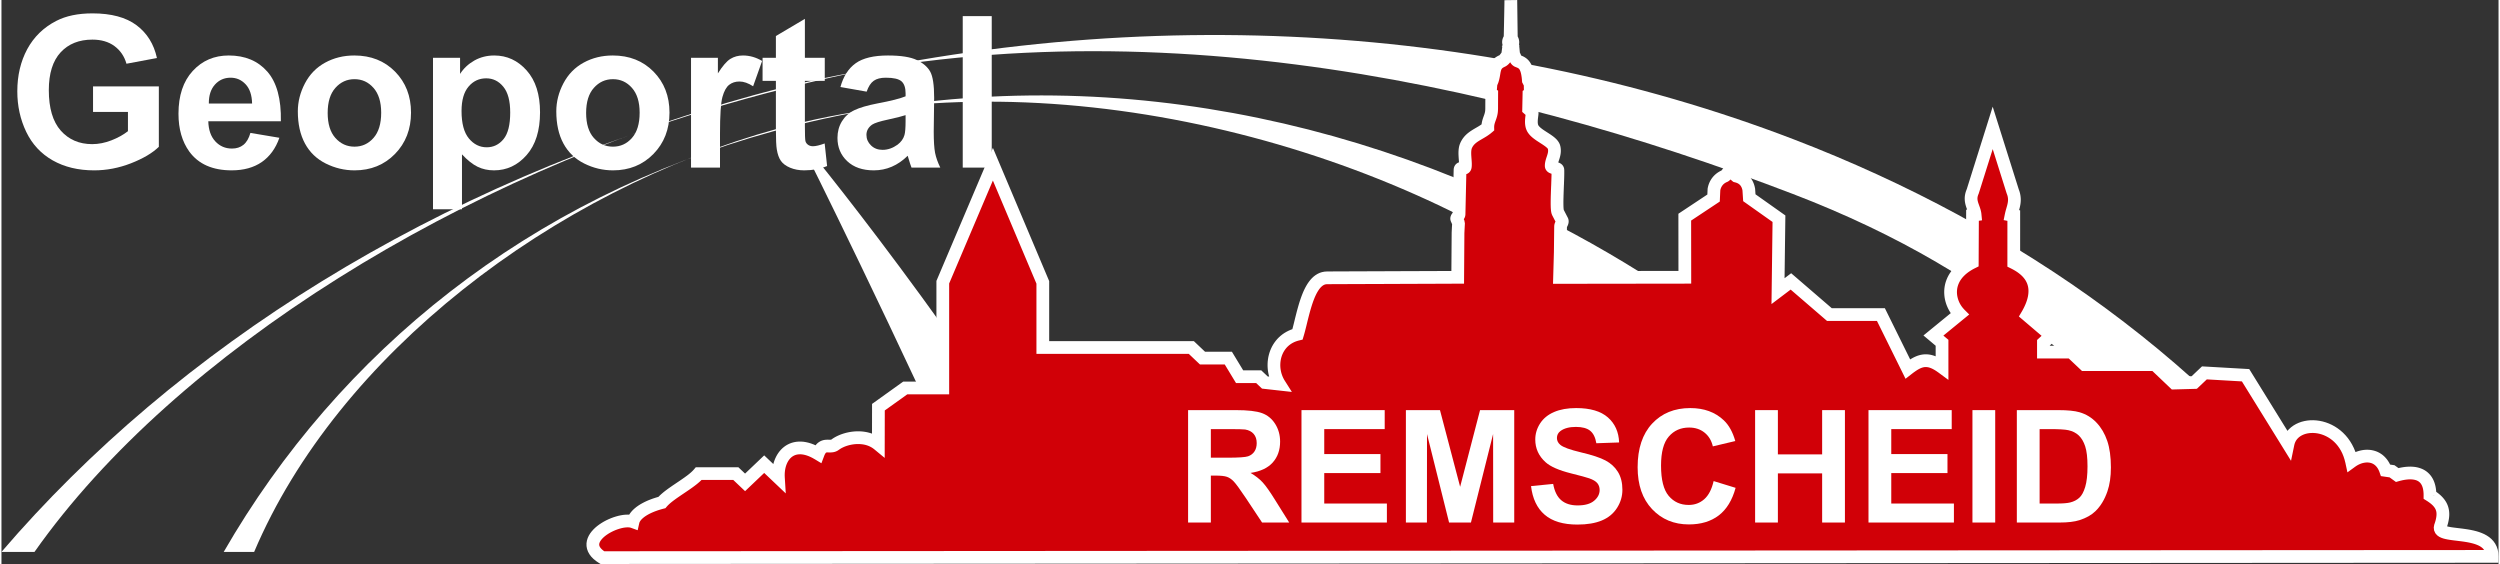 <?xml version="1.0" encoding="UTF-8"?>
<!DOCTYPE svg PUBLIC "-//W3C//DTD SVG 1.1//EN" "http://www.w3.org/Graphics/SVG/1.1/DTD/svg11.dtd">
<!-- Creator: CorelDRAW 2019 (64-Bit) -->
<svg xmlns="http://www.w3.org/2000/svg" xml:space="preserve" width="1485px" height="335px" version="1.1" style="shape-rendering:geometricPrecision; text-rendering:geometricPrecision; image-rendering:optimizeQuality; fill-rule:evenodd; clip-rule:evenodd"
viewBox="0 0 1587.31 358.5"
 xmlns:xlink="http://www.w3.org/1999/xlink">
 <rect x="0" y="0" width="1587.31" height="358.5" fill="#333333" stroke="none"/>
 <defs>
  <style type="text/css">
   <![CDATA[
    .fil1 {fill:#D10007}
    .fil0 {fill:white}
    .fil2 {fill:white;fill-rule:nonzero}
   ]]>
  </style>
 </defs>
 <g id="Ebene_x0020_1">
  <g id="_1049057472">
   <path class="fil0" d="M474.06 62.53c-199.41,54.85 -362.83,158.61 -474.06,288.31l20.99 0c90.03,-127.84 272.95,-239.67 457.22,-290.36l0 0c227.91,-62.69 469.75,-10.31 660.56,62.82 134.34,51.5 215.17,128.22 273.03,227.54l79.52 0c-83.14,-117.37 -207.51,-206.86 -352.37,-262.39 -196.77,-75.41 -433.39,-89.6 -664.89,-25.92z"/>
   <path class="fil0" d="M1239.92 350.84c-55.19,-69.97 -121.33,-128.96 -193.9,-175l2.58 -2.19 -10.97 0.33 5.21 -0.16c-14.2,-8.92 -28.66,-17.34 -43.31,-25.25 -156.17,-84.28 -337.68,-112.22 -508.91,-65.12 -155.48,42.77 -276.01,140.13 -349.35,267.39l19.35 0c53.17,-125.38 189.74,-229.7 333,-269.1l0 0c168.56,-46.37 376.46,6.26 508.63,100.27l8.75 6.29c-53.31,28.09 -180.7,92.35 -326.73,145.96 -95.45,-149.99 -180.88,-251.09 -180.88,-251.09l7.68 13.7c0,0 53.15,105.78 120.09,253.97l141.36 0c117.41,-57.4 208.31,-123.51 250.41,-156.38l-1.72 1.34c68.12,50.55 118.68,100.26 158.23,155.04l60.48 0z"/>
  </g>
  <g>
   <path class="fil1" d="M1583.27 353.67c0,-19.13 -35.6,-10.17 -32.96,-18.97 3.34,-9.35 1.74,-14.65 -6.59,-19.86 0.03,-14.84 -10.85,-15.73 -20.84,-12.89l-3.27 -2.36 -4.07 -0.6c-3.86,-11.01 -14.56,-10.79 -21.64,-5.65 -5.76,-26.75 -36.96,-27.8 -40.4,-11.19l-26.99 -43.62 -26.17 -1.5 -6.45 6.12 -12.69 0.36 -12.31 -11.73 -44.75 0 -8.45 -7.98 -17.68 0 0 -5.92 4.91 -4.55c-5.1,-4.34 -10.2,-8.68 -15.3,-13.02 6.5,-10.98 9.12,-24.71 -8.47,-33.31l0.01 -29.96 -1.66 -0.32c0.93,-4.68 3.5,-8.84 0.98,-15.09l-12.71 -40.34c-4.22,13.42 -8.45,26.85 -12.67,40.27 -2.98,6.47 0.99,10.01 1.48,15.02l-1.66 0.23 -0.14 30.01c-18.41,9.14 -15.48,25.31 -7.97,32.78l-16.73 13.68 5.48 4.6c0,5.2 0,10.39 0,15.59 -9.19,-6.78 -14.52,-4.61 -21.78,1.05l-17.09 -34.59 -32.76 0 -24.45 -21.07 -8.19 6.2 0.6 -46.05 -18.83 -13.33 -0.35 -5.29c-1.42,-7.89 -8.14,-8.36 -8.29,-8.58l-3.12 -4.77c-0.06,-0.09 -2.75,4.39 -3.94,4.87 -3.29,1.33 -6.01,4.19 -6.79,8.48l-0.24 5.48 -18.31 12.15 0.04 38.21 -79.63 0.12 0.45 -15.95 0.2 -16.5c0.01,-1.28 1.54,-2.62 0.95,-3.76l-2.63 -5.08c-1.37,-2.64 0.16,-20.17 -0.04,-27.1 -0.04,-1.29 -4.19,-1.05 -4.24,-2.47 -0.13,-3.65 2.96,-7.14 1.83,-11.82 -1.11,-4.58 -11.74,-7.55 -13.83,-12.7 -1.53,-3.66 0.39,-9.19 -0.26,-9.76l-2.09 -1.87 0.19 -9.33 0.88 -0.55 -0.11 -6.1 -1.12 -2.2 -0.05 -0.65c-0.81,-9.62 -3.72,-10.53 -6.7,-11.72 -1.66,-0.67 -1.4,-2.45 -2.6,-3.99l-0.51 -5.33c-0.29,-0.22 -0.59,-0.43 -0.89,-0.64 1.41,-1.44 0.96,-3.1 -0.09,-4.53l-0.32 -24.25c0.02,1.59 -0.45,23.69 -0.47,24.19 -1.2,1.77 -1.47,3.03 0.01,4.54l-0.85 0.69 -0.73 5.52c-1.18,1.48 -2.02,3.13 -3.66,3.85 -5.49,2.39 -4.35,6.68 -5.9,11.78l-0.18 0.57 -0.83 2.03 -0.5 6.13 0.98 0.57 -0.05 9.54c-0.04,4.87 -2.55,6.89 -2.45,11.62 -4.85,4.24 -11.34,5.33 -13.93,11.76 -1.53,3.79 0.1,9.87 -0.39,13.2 -0.29,1.93 -3.29,-0.15 -3.33,1.89l-0.64 28.39c-0.04,0.74 -1.76,2.11 -1.47,2.79l1.16 2.66c0,0 -0.24,4.38 -0.32,6.12l-0.21 28.37c-22.16,0.11 -60.92,0.23 -83.07,0.34 -12.06,0 -15.19,23.97 -18.75,35.89 -14.82,3.61 -18.66,20.4 -11.52,31.69l-9.25 -1.03 -3.89 -3.69 -12.15 0 -7.18 -11.83 -16.42 0 -7.11 -6.75 -94.4 0 0 -41.4 -31.73 -75.11 -31.85 75 0 67.25 -23.87 0 -17.05 12.2c-0.02,7.89 -0.03,15.78 -0.04,23.68 -8.48,-7.01 -21.53,-4.33 -27.5,0.17 -3.4,2.57 -7.77,-2.13 -10.77,5.82 -16.52,-9.98 -26.1,1.52 -25.26,15.14l-9.04 -8.58 -12.15 11.58 -5.89 -5.59 -23.55 0c-5.16,6.13 -18.29,12.27 -23.45,18.4 -10.37,2.65 -17.23,7.3 -18.34,12.24 -9.61,-3.51 -37.85,11.52 -19.5,22.77l1201.31 -0.78z"/>
   <path id="1" class="fil2" d="M1546.5 333.34l7.62 2.72 0.07 -0.2 0.03 -0.21 -0.07 -0.55 -0.25 -0.57 -0.25 -0.3 -0.01 -0.02 0.28 0.13 0.56 0.2 0.8 0.21 0.99 0.2 1.14 0.2 1.28 0.18 1.39 0.18 1.48 0.18 1.55 0.19 1.62 0.2 1.66 0.23 1.69 0.26 1.71 0.31 1.72 0.37 1.72 0.43 1.7 0.52 1.68 0.62 1.64 0.72 1.59 0.87 1.53 1.03 1.42 1.2 1.3 1.4 1.12 1.6 0.91 1.78 0.66 1.96 0.4 2.08 0.13 2.21 -8.09 0 -0.07 -1.23 -0.2 -1.02 -0.29 -0.86 -0.39 -0.75 -0.48 -0.68 -0.58 -0.64 -0.72 -0.59 -0.84 -0.57 -0.98 -0.53 -1.1 -0.48 -1.21 -0.45 -1.3 -0.39 -1.39 -0.35 -1.44 -0.31 -1.5 -0.27 -1.52 -0.24 -1.54 -0.21 -1.55 -0.19 -1.53 -0.19 -1.51 -0.18 -1.48 -0.19 -1.44 -0.21 -1.4 -0.24 -1.35 -0.28 -1.31 -0.35 -1.28 -0.46 -1.27 -0.62 -1.27 -0.91 -1.15 -1.32 -0.79 -1.76 -0.21 -1.91 0.3 -1.75 0.07 -0.2zm-0.07 0.2l0.03 -0.1 0.04 -0.1 -0.07 0.2zm-6.76 -18.71l8.1 0.02 -1.9 -3.44 0.84 0.55 0.82 0.55 0.77 0.56 0.75 0.57 0.71 0.59 0.69 0.6 0.64 0.62 0.62 0.64 0.58 0.66 0.55 0.68 0.5 0.7 0.47 0.72 0.43 0.76 0.38 0.76 0.33 0.79 0.29 0.81 0.24 0.82 0.19 0.83 0.15 0.85 0.1 0.85 0.05 0.86 0.02 0.86 -0.03 0.87 -0.07 0.88 -0.11 0.87 -0.14 0.89 -0.18 0.89 -0.2 0.9 -0.24 0.91 -0.27 0.92 -0.3 0.94 -0.33 0.95 -7.62 -2.72 0.27 -0.78 0.24 -0.75 0.21 -0.72 0.18 -0.69 0.15 -0.65 0.12 -0.62 0.09 -0.59 0.07 -0.56 0.04 -0.53 0.02 -0.49 -0.01 -0.48 -0.02 -0.44 -0.05 -0.42 -0.07 -0.4 -0.09 -0.38 -0.11 -0.37 -0.13 -0.36 -0.15 -0.36 -0.18 -0.36 -0.2 -0.35 -0.23 -0.35 -0.26 -0.37 -0.3 -0.37 -0.33 -0.38 -0.37 -0.39 -0.42 -0.39 -0.45 -0.4 -0.5 -0.41 -0.55 -0.42 -0.59 -0.42 -0.63 -0.44 -0.68 -0.43 -1.9 -3.44zm1.9 3.44l-1.9 -1.19 0 -2.25 1.9 3.44zm-21.06 -13.04l4.75 -6.56 -3.49 -0.61 1.04 -0.28 1.04 -0.26 1.04 -0.22 1.06 -0.2 1.06 -0.17 1.07 -0.14 1.07 -0.09 1.07 -0.06 1.07 -0.02 1.07 0.04 1.07 0.08 1.06 0.13 1.07 0.2 1.05 0.26 1.04 0.33 1.03 0.4 1 0.48 0.97 0.56 0.94 0.65 0.89 0.73 0.83 0.82 0.78 0.9 0.71 0.97 0.63 1.05 0.56 1.11 0.48 1.18 0.4 1.24 0.33 1.3 0.25 1.36 0.18 1.42 0.11 1.48 0.03 1.54 -8.1 -0.02 -0.02 -1.16 -0.08 -1.06 -0.12 -0.96 -0.16 -0.88 -0.2 -0.78 -0.23 -0.7 -0.25 -0.62 -0.27 -0.55 -0.3 -0.48 -0.3 -0.43 -0.33 -0.37 -0.34 -0.33 -0.36 -0.3 -0.39 -0.27 -0.42 -0.25 -0.46 -0.21 -0.49 -0.2 -0.53 -0.16 -0.56 -0.14 -0.61 -0.11 -0.64 -0.09 -0.68 -0.05 -0.7 -0.02 -0.74 0.01 -0.76 0.04 -0.78 0.08 -0.8 0.1 -0.81 0.13 -0.83 0.15 -0.83 0.19 -0.85 0.2 -0.84 0.23 -3.48 -0.61zm3.48 0.61l-1.89 0.54 -1.59 -1.15 3.48 0.61zm-2 -9.53l3.27 2.36 -4.75 6.56 -3.27 -2.37 2.95 -7.28 1.8 0.73zm-1.8 -0.73l0.99 0.15 0.81 0.58 -1.8 -0.73zm-4.07 -0.59l4.07 0.59 -1.16 8.01 -4.08 -0.59 -3.24 -2.67 4.41 -5.34zm-1.17 8.01l-2.43 -0.36 -0.81 -2.31 3.24 2.67zm-25 -8.81l7.91 -1.7 -6.34 -2.42 0.82 -0.57 0.84 -0.53 0.87 -0.5 0.89 -0.45 0.9 -0.42 0.92 -0.37 0.94 -0.33 0.95 -0.29 0.96 -0.24 0.98 -0.2 0.99 -0.15 0.99 -0.09 1 -0.04 1.01 0.02 1.01 0.07 1.01 0.14 1.01 0.21 1 0.27 0.99 0.33 0.97 0.41 0.95 0.48 0.92 0.56 0.9 0.62 0.85 0.7 0.82 0.77 0.77 0.84 0.73 0.9 0.67 0.97 0.63 1.03 0.57 1.09 0.51 1.15 0.47 1.21 -7.65 2.67 -0.3 -0.79 -0.32 -0.72 -0.34 -0.65 -0.35 -0.59 -0.37 -0.52 -0.38 -0.48 -0.39 -0.42 -0.4 -0.37 -0.41 -0.34 -0.42 -0.29 -0.42 -0.25 -0.45 -0.23 -0.45 -0.19 -0.47 -0.16 -0.49 -0.13 -0.49 -0.1 -0.52 -0.07 -0.53 -0.04 -0.54 -0.01 -0.55 0.02 -0.57 0.06 -0.57 0.08 -0.58 0.12 -0.59 0.14 -0.59 0.18 -0.58 0.21 -0.58 0.24 -0.58 0.26 -0.57 0.29 -0.55 0.32 -0.55 0.34 -0.52 0.37 -6.34 -2.42zm6.34 2.42l-5.03 3.65 -1.31 -6.07 6.34 2.42zm-46.23 -12.33l6.88 -4.26 -7.4 1.31 0.52 -1.95 0.73 -1.84 0.92 -1.71 1.1 -1.57 1.26 -1.42 1.39 -1.26 1.51 -1.1 1.61 -0.94 1.7 -0.78 1.76 -0.63 1.83 -0.47 1.87 -0.33 1.91 -0.18 1.94 -0.03 1.95 0.12 1.97 0.26 1.97 0.41 1.96 0.56 1.94 0.71 1.91 0.86 1.88 1.02 1.82 1.17 1.76 1.33 1.68 1.48 1.6 1.64 1.51 1.8 1.39 1.96 1.27 2.11 1.14 2.26 1 2.41 0.84 2.56 0.68 2.71 -7.91 1.7 -0.55 -2.16 -0.66 -2 -0.76 -1.86 -0.87 -1.72 -0.96 -1.58 -1.03 -1.45 -1.1 -1.32 -1.17 -1.2 -1.22 -1.08 -1.28 -0.96 -1.31 -0.84 -1.35 -0.73 -1.37 -0.62 -1.39 -0.51 -1.39 -0.4 -1.4 -0.29 -1.37 -0.18 -1.36 -0.08 -1.32 0.02 -1.28 0.12 -1.23 0.21 -1.16 0.3 -1.09 0.39 -1.01 0.47 -0.92 0.54 -0.84 0.6 -0.74 0.67 -0.66 0.74 -0.56 0.8 -0.47 0.88 -0.38 0.96 -0.29 1.06 -7.4 1.31zm7.4 -1.31l-2.06 9.95 -5.34 -8.64 7.4 -1.31zm-27.51 -46.57l26.99 43.62 -6.88 4.26 -27 -43.63 3.68 -6.16 3.21 1.91zm-3.21 -1.91l2.1 0.12 1.11 1.79 -3.21 -1.91zm-26.17 -1.5l26.17 1.5 -0.47 8.08 -26.16 -1.51 -2.56 -6.97 3.02 -1.1zm-3.02 1.1l1.27 -1.2 1.75 0.1 -3.02 1.1zm-6.45 6.13l6.45 -6.13 5.58 5.87 -6.45 6.12 -2.68 1.12 -2.9 -6.98zm5.58 5.86l-1.13 1.07 -1.55 0.05 2.68 -1.12zm-15.59 -6.61l12.69 -0.36 0.22 8.09 -12.68 0.35 -2.91 -1.11 2.68 -6.97zm0.23 8.08l-1.69 0.05 -1.22 -1.16 2.91 1.11zm-9.64 -18.69l12.31 11.72 -5.58 5.86 -12.32 -11.73 2.8 -6.97 2.79 1.12zm-2.79 -1.12l1.61 0 1.18 1.12 -2.79 -1.12zm-44.75 0l44.75 0 0 8.09 -44.75 0 -2.78 -1.11 2.78 -6.98zm0 8.09l-1.61 0 -1.17 -1.11 2.78 1.11zm-5.67 -14.97l8.45 7.98 -5.56 5.88 -8.45 -7.98 2.78 -6.98 2.78 1.1zm-2.78 -1.1l1.61 0 1.17 1.1 -2.78 -1.1zm-17.68 0l17.68 0 0 8.09 -17.68 0 -4.05 -4.05 4.05 -4.04zm0 8.09l-4.05 0 0 -4.05 4.05 4.05zm4.05 -9.97l0 5.92 -8.1 0 0 -5.92 1.3 -2.96 6.8 2.96zm-8.1 0l0 -1.76 1.3 -1.2 -1.3 2.96zm11.71 -1.59l-4.91 4.56 -5.5 -5.93 4.91 -4.56 5.37 -0.11 0.13 6.04zm-0.13 -6.04l3.47 2.95 -3.34 3.09 -0.13 -6.04zm-21.4 -12l6.97 4.11 -0.86 -5.13 0.48 0.4 0.48 0.41 0.47 0.41 0.48 0.41 0.48 0.4 0.48 0.41 0.48 0.41 0.47 0.4 0.48 0.41 0.48 0.41 0.48 0.4 0.47 0.41 0.48 0.4 0.48 0.41 0.48 0.41 0.47 0.41 0.49 0.41 0.47 0.4 0.48 0.41 0.48 0.4 0.48 0.41 0.48 0.41 0.47 0.41 0.48 0.4 0.48 0.41 0.48 0.41 0.47 0.4 0.48 0.41 0.48 0.41 0.48 0.41 0.48 0.4 0.47 0.41 -5.25 6.16 -0.48 -0.41 -0.47 -0.41 -0.48 -0.4 -0.48 -0.41 -0.47 -0.41 -0.48 -0.4 -0.48 -0.41 -0.48 -0.41 -0.48 -0.41 -0.48 -0.41 -0.47 -0.4 -0.48 -0.41 -0.48 -0.4 -0.48 -0.41 -0.48 -0.41 -0.47 -0.4 -0.48 -0.41 -0.48 -0.41 -0.47 -0.4 -0.48 -0.41 -0.49 -0.41 -0.47 -0.41 -0.48 -0.4 -0.48 -0.41 -0.48 -0.41 -0.47 -0.4 -0.48 -0.41 -0.48 -0.41 -0.48 -0.4 -0.48 -0.41 -0.47 -0.41 -0.48 -0.41 -0.86 -5.13zm0.86 5.13l-2.59 -2.2 1.73 -2.93 0.86 5.13zm-9.9 -36.38l8.1 0 -2.27 -3.63 1.75 0.9 1.64 0.95 1.53 0.98 1.43 1.03 1.33 1.08 1.23 1.11 1.11 1.16 1.02 1.19 0.92 1.23 0.81 1.26 0.71 1.29 0.6 1.32 0.5 1.33 0.41 1.35 0.3 1.36 0.22 1.35 0.12 1.36 0.04 1.35 -0.03 1.34 -0.11 1.34 -0.18 1.32 -0.24 1.3 -0.29 1.29 -0.36 1.28 -0.4 1.25 -0.45 1.24 -0.48 1.22 -0.53 1.2 -0.56 1.19 -0.6 1.16 -0.62 1.14 -0.64 1.12 -6.97 -4.11 0.55 -0.95 0.52 -0.97 0.49 -0.96 0.46 -0.97 0.43 -0.97 0.39 -0.97 0.35 -0.97 0.31 -0.96 0.26 -0.96 0.22 -0.94 0.17 -0.93 0.12 -0.92 0.07 -0.91 0.03 -0.88 -0.03 -0.87 -0.08 -0.86 -0.13 -0.83 -0.19 -0.83 -0.24 -0.81 -0.3 -0.81 -0.37 -0.79 -0.43 -0.8 -0.51 -0.79 -0.59 -0.79 -0.67 -0.79 -0.77 -0.79 -0.86 -0.78 -0.97 -0.78 -1.07 -0.78 -1.19 -0.76 -1.31 -0.76 -1.43 -0.74 -2.27 -3.63zm2.27 3.63l-2.27 -1.11 0 -2.52 2.27 3.63zm5.84 -33.59l-0.01 29.96 -8.1 0 0.01 -29.96 4.82 -3.97 3.28 3.97zm-3.28 -3.97l3.28 0.64 0 3.33 -3.28 -3.97zm-1.66 -0.33l1.66 0.33 -1.55 7.94 -1.66 -0.32 -3.19 -4.77 4.74 -3.18zm-1.55 7.95l-3.99 -0.78 0.8 -3.99 3.19 4.77zm-2.11 -17.84l7.73 -2.43 -0.11 -0.3 0.27 0.72 0.25 0.71 0.21 0.71 0.18 0.7 0.14 0.69 0.12 0.68 0.09 0.68 0.06 0.66 0.04 0.65 0.01 0.64 -0.01 0.62 -0.03 0.61 -0.05 0.61 -0.07 0.57 -0.08 0.57 -0.1 0.56 -0.1 0.53 -0.11 0.52 -0.13 0.51 -0.12 0.49 -0.13 0.48 -0.13 0.47 -0.13 0.45 -0.12 0.44 -0.13 0.43 -0.12 0.41 -0.11 0.41 -0.11 0.39 -0.1 0.38 -0.09 0.38 -0.09 0.36 -0.07 0.36 -7.94 -1.59 0.11 -0.51 0.11 -0.51 0.13 -0.49 0.12 -0.48 0.13 -0.47 0.13 -0.45 0.13 -0.44 0.12 -0.43 0.12 -0.42 0.12 -0.42 0.11 -0.39 0.11 -0.39 0.09 -0.39 0.09 -0.37 0.08 -0.36 0.07 -0.37 0.06 -0.35 0.05 -0.35 0.04 -0.35 0.03 -0.34 0.02 -0.34 0.01 -0.34 -0.01 -0.34 -0.02 -0.35 -0.03 -0.35 -0.05 -0.36 -0.06 -0.37 -0.08 -0.38 -0.1 -0.39 -0.13 -0.41 -0.14 -0.42 -0.17 -0.44 -0.11 -0.3zm0.11 0.3l-0.06 -0.14 -0.05 -0.16 0.11 0.3zm-5.09 -43.07l12.71 40.34 -7.73 2.43 -12.7 -40.35 0 -2.42 7.72 0zm-7.72 0l3.85 -12.27 3.87 12.27 -7.72 0zm-5.13 43.17l-7.35 -3.38 -0.19 0.48 0.4 -1.26 0.39 -1.26 0.4 -1.26 0.39 -1.26 0.4 -1.25 0.4 -1.26 0.39 -1.26 0.4 -1.26 0.39 -1.26 0.4 -1.26 0.39 -1.26 0.4 -1.25 0.4 -1.26 0.39 -1.26 0.4 -1.26 0.39 -1.26 0.4 -1.26 0.4 -1.26 0.39 -1.25 0.4 -1.26 0.39 -1.26 0.4 -1.26 0.39 -1.26 0.4 -1.26 0.4 -1.25 0.39 -1.26 0.4 -1.26 0.39 -1.26 0.4 -1.26 0.4 -1.26 0.39 -1.25 0.4 -1.26 7.72 2.42 -0.4 1.26 -0.39 1.26 -0.4 1.26 -0.39 1.26 -0.4 1.26 -0.4 1.25 -0.39 1.26 -0.4 1.26 -0.39 1.26 -0.4 1.26 -0.39 1.26 -0.4 1.26 -0.4 1.25 -0.39 1.26 -0.4 1.26 -0.39 1.26 -0.4 1.26 -0.4 1.26 -0.39 1.25 -0.4 1.26 -0.39 1.26 -0.4 1.26 -0.39 1.26 -0.4 1.26 -0.4 1.25 -0.39 1.26 -0.4 1.26 -0.39 1.26 -0.4 1.26 -0.39 1.26 -0.4 1.26 -0.4 1.25 -0.18 0.48zm0.18 -0.48l-0.07 0.25 -0.11 0.23 0.18 -0.48zm-1.82 17.82l-1.13 -8.01 -3.46 4.4 -0.04 -0.3 -0.05 -0.3 -0.06 -0.31 -0.07 -0.31 -0.09 -0.33 -0.11 -0.35 -0.11 -0.35 -0.13 -0.37 -0.13 -0.4 -0.15 -0.4 -0.15 -0.42 -0.16 -0.44 -0.16 -0.46 -0.17 -0.47 -0.16 -0.5 -0.16 -0.52 -0.15 -0.54 -0.14 -0.56 -0.12 -0.58 -0.11 -0.61 -0.09 -0.64 -0.05 -0.65 -0.03 -0.67 0 -0.69 0.04 -0.71 0.08 -0.72 0.12 -0.73 0.16 -0.74 0.2 -0.76 0.25 -0.75 0.28 -0.76 0.34 -0.77 7.35 3.38 -0.19 0.43 -0.15 0.41 -0.12 0.37 -0.1 0.35 -0.07 0.33 -0.05 0.32 -0.03 0.3 -0.02 0.3 0 0.29 0.01 0.29 0.03 0.28 0.04 0.3 0.05 0.3 0.07 0.31 0.08 0.32 0.09 0.34 0.11 0.35 0.12 0.36 0.13 0.38 0.14 0.39 0.15 0.41 0.15 0.43 0.16 0.44 0.17 0.46 0.16 0.49 0.16 0.5 0.16 0.52 0.14 0.55 0.14 0.58 0.12 0.58 0.1 0.62 0.07 0.64 -3.46 4.4zm3.46 -4.4l0.38 3.86 -3.84 0.54 3.46 -4.4zm-6.24 -3.38l1.65 -0.23 1.13 8.01 -1.65 0.23 -4.61 -4.03 3.48 -3.98zm-3.48 3.98l0.01 -3.5 3.47 -0.48 -3.48 3.98zm-0.15 30.01l0.15 -30.01 8.09 0.04 -0.14 30.01 -2.25 3.6 -5.85 -3.64zm8.1 0.04l-0.02 2.49 -2.23 1.11 2.25 -3.6zm-9.46 35.89l-5.12 -6.26 -0.3 6 -0.84 -0.89 -0.8 -0.94 -0.76 -0.98 -0.71 -1.03 -0.66 -1.08 -0.61 -1.13 -0.55 -1.16 -0.5 -1.19 -0.44 -1.24 -0.37 -1.27 -0.31 -1.3 -0.23 -1.32 -0.15 -1.35 -0.08 -1.37 0.01 -1.4 0.1 -1.4 0.19 -1.41 0.29 -1.42 0.39 -1.41 0.5 -1.41 0.6 -1.4 0.71 -1.38 0.82 -1.35 0.93 -1.33 1.04 -1.29 1.15 -1.25 1.27 -1.22 1.38 -1.17 1.49 -1.12 1.61 -1.07 1.72 -1.03 1.84 -0.97 3.6 7.25 -1.49 0.78 -1.36 0.81 -1.24 0.83 -1.12 0.84 -1.01 0.86 -0.9 0.87 -0.81 0.87 -0.7 0.88 -0.62 0.88 -0.54 0.88 -0.45 0.89 -0.38 0.88 -0.31 0.89 -0.25 0.88 -0.18 0.89 -0.12 0.88 -0.06 0.89 -0.01 0.88 0.05 0.88 0.1 0.88 0.16 0.86 0.2 0.86 0.24 0.84 0.3 0.82 0.33 0.81 0.37 0.78 0.41 0.75 0.45 0.72 0.47 0.69 0.5 0.65 0.52 0.61 0.53 0.56 -0.29 6zm0.29 -6l3.18 3.17 -3.47 2.83 0.29 -6zm-22.14 13.42l16.73 -13.68 5.12 6.26 -16.73 13.68 -5.17 -0.04 0.05 -6.22zm-0.05 6.22l-3.73 -3.13 3.78 -3.09 -0.05 6.22zm5.48 4.61l-5.48 -4.61 5.21 -6.19 5.48 4.61 1.45 3.09 -6.66 3.1zm5.21 -6.19l1.45 1.21 0 1.88 -1.45 -3.09zm-5.01 21.93l4.81 -6.51 -6.45 3.26 0 -0.49 0 -0.49 0 -0.48 0 -0.49 0 -0.49 0 -0.48 0 -0.49 0 -0.49 0 -0.48 0 -0.49 0 -0.49 0 -0.49 0 -0.48 0 -0.49 0 -0.49 0 -0.48 0 -0.49 0 -0.49 0 -0.48 0 -0.49 0 -0.49 0 -0.48 0 -0.49 0 -0.49 0 -0.49 0 -0.48 0 -0.49 0 -0.49 0 -0.49 0 -0.48 0 -0.49 0 -0.49 8.1 0 0 0.49 0 0.49 0 0.48 0 0.49 0 0.49 0 0.49 0 0.48 0 0.49 0 0.49 0 0.49 0 0.48 0 0.49 0 0.49 0 0.48 0 0.49 0 0.49 0 0.48 0 0.49 0 0.49 0 0.48 0 0.49 0 0.49 0 0.49 0 0.48 0 0.49 0 0.49 0 0.48 0 0.49 0 0.49 0 0.48 0 0.49 0 0.49 -6.46 3.25zm6.46 -3.25l0 8.02 -6.46 -4.77 6.46 -3.25zm-29.46 2.84l7.26 -3.58 -6.12 -1.4 0.71 -0.55 0.71 -0.53 0.71 -0.51 0.71 -0.51 0.72 -0.47 0.72 -0.46 0.73 -0.44 0.74 -0.41 0.75 -0.39 0.76 -0.35 0.78 -0.33 0.79 -0.3 0.82 -0.25 0.82 -0.22 0.85 -0.17 0.86 -0.13 0.87 -0.08 0.88 -0.02 0.9 0.02 0.9 0.08 0.9 0.13 0.9 0.19 0.91 0.24 0.9 0.28 0.9 0.34 0.91 0.39 0.9 0.44 0.91 0.48 0.92 0.53 0.92 0.58 0.93 0.63 0.94 0.67 -4.81 6.51 -0.75 -0.54 -0.73 -0.49 -0.7 -0.44 -0.66 -0.38 -0.63 -0.34 -0.6 -0.29 -0.57 -0.24 -0.54 -0.2 -0.51 -0.17 -0.49 -0.13 -0.46 -0.09 -0.44 -0.06 -0.42 -0.04 -0.42 -0.01 -0.4 0.01 -0.41 0.03 -0.4 0.06 -0.41 0.09 -0.43 0.11 -0.43 0.14 -0.44 0.16 -0.47 0.2 -0.48 0.22 -0.49 0.26 -0.52 0.28 -0.53 0.32 -0.55 0.35 -0.56 0.38 -0.58 0.41 -0.61 0.43 -0.62 0.47 -0.63 0.49 -6.12 -1.4zm6.12 1.4l-3.92 3.06 -2.2 -4.46 6.12 1.4zm-15.95 -39.57l17.09 34.59 -7.26 3.58 -17.09 -34.59 3.63 -5.83 3.63 2.25zm-3.63 -2.25l2.52 0 1.11 2.25 -3.63 -2.25zm-32.76 0l32.76 0 0 8.09 -32.76 0 -2.64 -0.98 2.64 -7.11zm0 8.09l-1.5 0 -1.14 -0.98 2.64 0.98zm-21.8 -28.18l24.45 21.07 -5.29 6.13 -24.45 -21.07 0.2 -6.29 5.09 0.16zm-5.09 -0.16l2.61 -1.97 2.48 2.13 -5.09 -0.16zm-8.19 6.2l8.19 -6.2 4.89 6.45 -8.19 6.2 -6.49 -3.28 1.6 -3.17zm4.89 6.45l-6.6 4.99 0.11 -8.27 6.49 3.28zm2.2 -49.23l-0.6 46.06 -8.09 -0.11 0.59 -46.05 6.39 -3.25 1.71 3.35zm-1.71 -3.35l1.74 1.23 -0.03 2.12 -1.71 -3.35zm-18.83 -13.33l18.83 13.33 -4.68 6.6 -18.83 -13.33 -1.7 -3.03 6.38 -3.57zm-4.68 6.6l-1.58 -1.11 -0.12 -1.92 1.7 3.03zm6.03 -8.85l0.35 5.28 -8.08 0.54 -0.35 -5.29 8.02 -0.98 0.06 0.45zm-0.06 -0.45l0.04 0.22 0.02 0.23 -0.06 -0.45zm-15.65 -5.65l6.77 -4.44 0.02 0.04 -1.71 -1.49 -0.4 -0.15 -0.05 -0.01 0.07 0.01 0.17 0.05 0.23 0.06 0.27 0.07 0.32 0.09 0.35 0.1 0.38 0.13 0.4 0.15 0.43 0.17 0.45 0.19 0.47 0.22 0.48 0.26 0.49 0.28 0.51 0.32 0.5 0.35 0.51 0.39 0.51 0.44 0.5 0.47 0.49 0.51 0.47 0.56 0.46 0.6 0.43 0.64 0.41 0.68 0.37 0.73 0.35 0.77 0.31 0.81 0.27 0.84 0.23 0.89 0.19 0.92 -7.97 1.43 -0.1 -0.52 -0.13 -0.47 -0.13 -0.42 -0.15 -0.38 -0.15 -0.35 -0.17 -0.31 -0.17 -0.29 -0.17 -0.26 -0.18 -0.24 -0.19 -0.21 -0.19 -0.2 -0.19 -0.18 -0.19 -0.17 -0.2 -0.15 -0.21 -0.15 -0.21 -0.13 -0.2 -0.11 -0.21 -0.11 -0.2 -0.1 -0.2 -0.09 -0.2 -0.07 -0.19 -0.07 -0.18 -0.06 -0.18 -0.06 -0.16 -0.04 -0.18 -0.05 -0.15 -0.04 -0.15 -0.04 -0.2 -0.05 -0.26 -0.07 -0.54 -0.2 -1.78 -1.53 0.03 0.04zm6.77 -4.44l0.02 0.04 0.02 0.03 -0.04 -0.07zm-3.13 -4.77l3.13 4.77 -6.77 4.44 -3.13 -4.77 6.72 -4.52 0.05 0.08zm-0.05 -0.08l0.02 0.04 0.03 0.04 -0.05 -0.08zm-5.76 10.92l-3.03 -7.5 0.01 0 -0.36 0.17 -0.2 0.12 -0.08 0.06 -0.04 0.04 0.01 -0.01 0.06 -0.06 0.07 -0.08 0.1 -0.11 0.11 -0.13 0.11 -0.14 0.13 -0.16 0.14 -0.18 0.13 -0.18 0.13 -0.17 0.15 -0.21 0.14 -0.2 0.13 -0.18 0.14 -0.21 0.14 -0.2 0.13 -0.18 0.12 -0.19 0.12 -0.18 0.12 -0.17 0.12 -0.17 0.09 -0.15 0.1 -0.14 0.1 -0.14 0.1 -0.15 0.11 -0.15 0.16 -0.2 0.49 -0.51 6.01 0.74 -6.67 4.6 5.99 0.75 0.43 -0.45 0.08 -0.09 -0.01 0 -0.02 0.04 -0.06 0.09 -0.09 0.13 -0.1 0.15 -0.11 0.15 -0.11 0.18 -0.13 0.19 -0.14 0.21 -0.16 0.22 -0.15 0.22 -0.15 0.23 -0.18 0.25 -0.17 0.23 -0.17 0.24 -0.19 0.26 -0.19 0.26 -0.19 0.24 -0.19 0.24 -0.21 0.26 -0.21 0.25 -0.22 0.24 -0.23 0.25 -0.24 0.24 -0.28 0.26 -0.31 0.27 -0.34 0.25 -0.45 0.28 -0.6 0.29 0.01 -0.01zm-3.03 -7.5l0.01 0 -0.38 0.15 0.37 -0.15zm-1.22 12.41l-8.09 -0.36 0.06 -0.53 0.1 -0.53 0.12 -0.51 0.13 -0.5 0.15 -0.5 0.16 -0.49 0.18 -0.48 0.19 -0.47 0.21 -0.46 0.21 -0.45 0.24 -0.44 0.24 -0.43 0.26 -0.42 0.26 -0.4 0.28 -0.4 0.29 -0.38 0.31 -0.38 0.31 -0.36 0.32 -0.34 0.33 -0.34 0.34 -0.32 0.35 -0.32 0.36 -0.29 0.36 -0.29 0.37 -0.28 0.38 -0.25 0.39 -0.26 0.38 -0.23 0.4 -0.23 0.4 -0.21 0.41 -0.2 0.41 -0.18 0.41 -0.18 3.03 7.5 -0.2 0.09 -0.19 0.09 -0.2 0.09 -0.18 0.1 -0.19 0.11 -0.18 0.11 -0.18 0.11 -0.18 0.13 -0.17 0.12 -0.16 0.13 -0.17 0.14 -0.16 0.14 -0.15 0.14 -0.15 0.15 -0.15 0.17 -0.14 0.16 -0.13 0.17 -0.13 0.17 -0.13 0.18 -0.12 0.18 -0.12 0.2 -0.12 0.2 -0.1 0.2 -0.11 0.21 -0.09 0.22 -0.09 0.22 -0.09 0.23 -0.08 0.24 -0.07 0.25 -0.07 0.26 -0.06 0.27 -0.05 0.27 0.06 -0.54zm-8.09 -0.36l0.01 -0.26 0.05 -0.27 -0.06 0.53zm-0.24 5.48l0.24 -5.48 8.09 0.36 -0.25 5.48 -1.8 3.19 -6.28 -3.55zm8.08 0.36l-0.09 2.05 -1.71 1.14 1.8 -3.19zm-24.59 8.6l18.31 -12.15 4.48 6.74 -18.31 12.15 -6.29 -3.37 1.81 -3.37zm-1.81 3.37l0 -2.17 1.81 -1.2 -1.81 3.37zm0.04 38.22l-0.04 -38.22 8.09 -0.01 0.05 38.22 -4.04 4.05 -4.06 -4.04zm8.1 -0.01l0 4.04 -4.04 0.01 4.04 -4.05zm-83.68 -3.93l79.62 -0.11 0.02 8.09 -79.63 0.11 -4.05 -4.16 4.04 -3.93zm0.01 8.09l-4.17 0.01 0.12 -4.17 4.05 4.16zm4.49 -19.87l-0.45 15.94 -8.09 -0.23 0.45 -15.94 8.09 0.16 0 0.07zm0 -0.07l0 0.04 0 0.03 0 -0.07zm0.2 -16.51l-0.2 16.51 -8.09 -0.1 0.19 -16.5 0 -0.01 8.1 0.1zm-8.1 -0.09l0 -0.01 0 -0.05 0 0.06zm1.41 -1.85l7.18 -3.72 0.01 0 0.21 0.46 0.16 0.47 0.12 0.48 0.07 0.48 0.02 0.45 -0.01 0.43 -0.04 0.4 -0.06 0.36 -0.07 0.31 -0.08 0.32 -0.1 0.28 -0.08 0.23 -0.1 0.23 -0.08 0.2 -0.08 0.18 -0.09 0.18 -0.07 0.14 -0.07 0.14 -0.06 0.12 -0.05 0.11 -0.05 0.09 -0.03 0.07 -0.03 0.05 -0.01 0.04 -0.01 0.01 0 0 0.01 -0.01 0.01 -0.06 0.02 -0.09 0.02 -0.11 0.02 -0.13 0.01 -0.16 -8.1 -0.11 0.02 -0.4 0.04 -0.37 0.06 -0.35 0.08 -0.33 0.09 -0.3 0.08 -0.25 0.09 -0.25 0.1 -0.23 0.08 -0.2 0.09 -0.19 0.08 -0.17 0.08 -0.15 0.07 -0.14 0.05 -0.11 0.05 -0.1 0.05 -0.1 0.03 -0.06 0.03 -0.06 0.02 -0.04 -0.01 0 0.01 0 -0.02 0.04 -0.02 0.08 -0.02 0.08 -0.02 0.14 -0.02 0.17 0 0.2 0.01 0.23 0.04 0.25 0.06 0.27 0.09 0.25 0.11 0.24 0.01 0.01zm7.18 -3.72l0.01 0 0.31 0.62 -0.32 -0.62zm-2.63 -5.08l2.63 5.08 -7.18 3.72 -2.63 -5.07 7.18 -3.73 0 0zm-7.68 -25.13l8.09 -0.23 0 0 0.02 0.75 0 0.78 0 0.83 -0.01 0.87 -0.02 0.91 -0.02 0.94 -0.03 0.97 -0.04 1 -0.04 1.01 -0.03 1.04 -0.05 1.05 -0.04 1.05 -0.04 1.06 -0.04 1.06 -0.04 1.05 -0.03 1.04 -0.04 1.03 -0.02 1.01 -0.03 0.98 -0.02 0.94 -0.01 0.92 0 0.87 0.01 0.82 0.01 0.77 0.02 0.71 0.03 0.63 0.04 0.55 0.05 0.46 0.05 0.34 0.04 0.2 -0.01 0 -0.12 -0.28 -7.18 3.73 -0.36 -0.86 -0.22 -0.75 -0.14 -0.7 -0.1 -0.71 -0.07 -0.73 -0.06 -0.76 -0.04 -0.8 -0.02 -0.83 -0.02 -0.87 0 -0.91 0 -0.94 0.01 -0.97 0.02 -1 0.02 -1.03 0.03 -1.03 0.04 -1.05 0.03 -1.07 0.04 -1.06 0.04 -1.07 0.04 -1.07 0.05 -1.05 0.04 -1.04 0.03 -1.03 0.04 -1 0.03 -0.97 0.03 -0.94 0.03 -0.9 0.01 -0.85 0.01 -0.81 0.01 -0.75 -0.01 -0.69 -0.01 -0.61 0 -0.01zm0 0.01l0 -0.01 -0.02 -0.84 0.02 0.85zm-4.24 -2.45l8.09 -0.28 0 0 -0.08 -0.62 -0.18 -0.59 -0.27 -0.5 -0.3 -0.38 -0.25 -0.26 -0.24 -0.18 -0.14 -0.09 -0.1 -0.06 -0.05 -0.02 0.02 0.01 0.05 0.02 0.08 0.02 0.11 0.03 0.14 0.04 0.15 0.05 0.19 0.05 0.18 0.05 0.22 0.05 0.25 0.07 0.24 0.07 0.26 0.08 0.29 0.1 0.3 0.12 0.35 0.15 0.36 0.18 0.41 0.23 0.45 0.33 0.46 0.41 0.48 0.58 0.43 0.74 0.31 0.89 0.12 0.92 -8.09 0.23 0.09 0.7 0.23 0.67 0.32 0.54 0.32 0.39 0.27 0.24 0.22 0.16 0.15 0.09 0.08 0.04 0.04 0.02 -0.03 -0.01 -0.05 -0.02 -0.11 -0.03 -0.13 -0.04 -0.13 -0.04 -0.18 -0.04 -0.2 -0.06 -0.21 -0.06 -0.24 -0.06 -0.24 -0.07 -0.27 -0.08 -0.29 -0.1 -0.29 -0.1 -0.31 -0.13 -0.36 -0.17 -0.38 -0.2 -0.41 -0.26 -0.46 -0.36 -0.45 -0.45 -0.45 -0.59 -0.39 -0.72 -0.26 -0.83 -0.12 -0.87 0 0zm1.94 -11.01l7.87 -1.9 0 0 0.14 0.63 0.1 0.63 0.07 0.61 0.04 0.6 0.01 0.59 -0.01 0.58 -0.04 0.56 -0.05 0.54 -0.08 0.54 -0.09 0.51 -0.1 0.49 -0.11 0.47 -0.12 0.47 -0.12 0.43 -0.13 0.42 -0.13 0.41 -0.12 0.39 -0.13 0.37 -0.11 0.35 -0.12 0.35 -0.1 0.31 -0.1 0.31 -0.09 0.29 -0.08 0.27 -0.07 0.26 -0.05 0.23 -0.05 0.21 -0.03 0.2 -0.02 0.18 -0.02 0.16 -0.01 0.14 0 0.13 -8.09 0.28 0 -0.56 0.02 -0.54 0.05 -0.52 0.07 -0.5 0.08 -0.48 0.1 -0.47 0.11 -0.45 0.11 -0.43 0.12 -0.41 0.12 -0.4 0.12 -0.39 0.13 -0.38 0.12 -0.35 0.12 -0.35 0.11 -0.34 0.11 -0.33 0.09 -0.31 0.09 -0.3 0.09 -0.3 0.07 -0.28 0.07 -0.28 0.05 -0.27 0.05 -0.25 0.03 -0.25 0.03 -0.24 0.01 -0.24 0.01 -0.23 -0.01 -0.23 -0.01 -0.23 -0.03 -0.23 -0.04 -0.23 -0.05 -0.24 0 0zm-13.62 -12.09l7.46 -3.12 0.02 0.04 0.06 0.14 0.1 0.17 0.15 0.21 0.18 0.23 0.24 0.26 0.28 0.28 0.33 0.31 0.37 0.31 0.41 0.32 0.44 0.34 0.47 0.34 0.5 0.34 0.52 0.35 0.54 0.35 0.56 0.36 0.57 0.37 0.58 0.37 0.58 0.38 0.58 0.38 0.6 0.4 0.58 0.41 0.58 0.42 0.57 0.44 0.57 0.46 0.55 0.49 0.55 0.52 0.52 0.57 0.5 0.61 0.47 0.68 0.43 0.75 0.36 0.81 0.27 0.9 -7.87 1.9 0.02 0.04 -0.01 -0.01 -0.04 -0.07 -0.09 -0.12 -0.14 -0.18 -0.2 -0.21 -0.25 -0.24 -0.31 -0.27 -0.35 -0.28 -0.39 -0.31 -0.44 -0.31 -0.47 -0.33 -0.49 -0.33 -0.52 -0.35 -0.55 -0.35 -0.56 -0.36 -0.58 -0.38 -0.59 -0.38 -0.6 -0.39 -0.61 -0.4 -0.6 -0.42 -0.61 -0.44 -0.6 -0.45 -0.6 -0.47 -0.58 -0.5 -0.58 -0.53 -0.56 -0.56 -0.54 -0.61 -0.51 -0.65 -0.48 -0.69 -0.44 -0.76 -0.37 -0.82 0.02 0.04zm7.46 -3.12l0.01 0.01 0.01 0.03 -0.02 -0.04zm-6.69 -5.19l5.4 -6.03 -0.02 -0.01 0.89 1.09 0.4 0.92 0.15 0.69 0.06 0.52 0.01 0.43 -0.01 0.36 -0.02 0.35 -0.03 0.31 -0.03 0.32 -0.04 0.31 -0.04 0.31 -0.04 0.31 -0.04 0.31 -0.04 0.32 -0.04 0.32 -0.04 0.32 -0.03 0.32 -0.03 0.31 -0.02 0.31 -0.02 0.32 -0.01 0.31 -0.01 0.3 0 0.28 0.01 0.28 0.01 0.26 0.03 0.26 0.03 0.24 0.03 0.21 0.04 0.2 0.05 0.17 0.05 0.14 0.04 0.13 -7.46 3.12 -0.22 -0.57 -0.19 -0.57 -0.14 -0.56 -0.12 -0.55 -0.09 -0.55 -0.07 -0.53 -0.05 -0.52 -0.03 -0.52 -0.01 -0.51 -0.01 -0.49 0.02 -0.48 0.01 -0.46 0.03 -0.46 0.04 -0.44 0.03 -0.42 0.05 -0.41 0.04 -0.39 0.05 -0.36 0.04 -0.35 0.04 -0.33 0.04 -0.3 0.03 -0.27 0.03 -0.23 0.02 -0.19 0.02 -0.16 0 -0.09 0 -0.02 0.01 0.08 0.02 0.23 0.11 0.44 0.31 0.72 0.78 0.97 -0.02 -0.02zm0.02 0.02l-0.02 -0.02 0.08 0.07 -0.06 -0.05zm3.29 -7.91l2.09 1.86 -5.4 6.03 -2.08 -1.87 -1.35 -3.09 6.74 -2.93zm-5.39 6.02l-1.39 -1.24 0.04 -1.85 1.35 3.09zm6.93 -12.25l-0.19 9.32 -8.09 -0.16 0.19 -9.33 1.88 -3.34 6.21 3.51zm-8.09 -0.17l0.04 -2.17 1.84 -1.17 -1.88 3.34zm7.08 2.95l-0.87 0.55 -4.33 -6.84 0.88 -0.55 6.21 3.35 -1.89 3.49zm1.89 -3.49l0.04 2.27 -1.93 1.22 1.89 -3.49zm-0.11 -6.1l0.11 6.1 -8.1 0.14 -0.1 -6.1 7.65 -1.91 0.44 1.77zm-0.44 -1.77l0.42 0.84 0.02 0.93 -0.44 -1.77zm-1.13 -2.2l1.13 2.2 -7.21 3.68 -1.13 -2.21 -0.43 -1.53 7.64 -2.14zm-7.21 3.67l-0.37 -0.72 -0.06 -0.81 0.43 1.53zm7.6 -2.78l0.04 0.65 -8.07 0.6 -0.05 -0.65 8.07 -0.64 0.01 0.04zm-0.01 -0.04l0.01 0.04 -0.01 -0.09 0 0.05zm-12.22 -7.63l2.99 -7.51 0.01 0 0.27 0.11 0.29 0.12 0.32 0.12 0.33 0.14 0.35 0.16 0.36 0.17 0.38 0.19 0.4 0.22 0.4 0.24 0.41 0.27 0.41 0.3 0.42 0.33 0.4 0.37 0.4 0.39 0.38 0.43 0.36 0.46 0.35 0.48 0.32 0.5 0.31 0.54 0.29 0.56 0.26 0.59 0.25 0.61 0.23 0.64 0.21 0.67 0.2 0.69 0.17 0.73 0.16 0.76 0.15 0.79 0.13 0.83 0.12 0.87 0.1 0.91 0.09 0.95 -8.06 0.68 -0.08 -0.8 -0.08 -0.75 -0.1 -0.69 -0.1 -0.63 -0.11 -0.59 -0.11 -0.53 -0.12 -0.49 -0.12 -0.43 -0.12 -0.39 -0.13 -0.35 -0.12 -0.3 -0.12 -0.26 -0.11 -0.23 -0.11 -0.18 -0.1 -0.17 -0.1 -0.13 -0.09 -0.11 -0.09 -0.1 -0.08 -0.08 -0.09 -0.08 -0.09 -0.07 -0.09 -0.07 -0.11 -0.07 -0.12 -0.08 -0.14 -0.07 -0.15 -0.08 -0.18 -0.08 -0.2 -0.09 -0.22 -0.09 -0.24 -0.1 -0.26 -0.11 -0.29 -0.11 0.01 0zm-5.14 -7.35l8.06 -0.78 -0.84 -2.1 0.21 0.28 0.19 0.28 0.17 0.27 0.16 0.26 0.14 0.26 0.12 0.25 0.11 0.23 0.11 0.24 0.09 0.21 0.07 0.19 0.07 0.18 0.06 0.16 0.07 0.16 0.04 0.12 0.04 0.1 0.04 0.1 0.03 0.06 0.02 0.06 0.01 0.02 0 0 -0.01 -0.01 -0.02 -0.04 -0.03 -0.05 -0.06 -0.07 -0.07 -0.08 -0.07 -0.08 -0.1 -0.09 -0.1 -0.08 -0.09 -0.06 -0.11 -0.07 -0.1 -0.05 -0.08 -0.03 -2.99 7.51 -0.38 -0.16 -0.38 -0.19 -0.37 -0.23 -0.33 -0.23 -0.33 -0.26 -0.3 -0.27 -0.26 -0.28 -0.25 -0.28 -0.22 -0.29 -0.19 -0.28 -0.16 -0.28 -0.14 -0.25 -0.13 -0.25 -0.11 -0.23 -0.1 -0.21 -0.08 -0.21 -0.07 -0.17 -0.07 -0.18 -0.06 -0.15 -0.05 -0.13 -0.05 -0.13 -0.04 -0.12 -0.04 -0.09 -0.04 -0.09 -0.02 -0.05 -0.03 -0.07 -0.03 -0.05 -0.02 -0.04 -0.02 -0.03 -0.01 -0.02 -0.01 -0.02 -0.01 -0.01 -0.84 -2.1zm0.84 2.1l-0.72 -0.93 -0.12 -1.17 0.84 2.1zm6.7 -8.21l0.52 5.33 -8.06 0.78 -0.51 -5.33 6.44 -3.64 1.61 2.86zm-1.61 -2.86l1.44 1.07 0.17 1.79 -1.61 -2.86zm-6.19 -0.22l5.79 5.65 -0.54 -6.11 0 0 0.03 0.02 0.11 0.08 -0.02 -0.01 -0.01 -0.01 0.08 0.05 0.03 0.02 0.03 0.02 -0.02 -0.01 0.02 0.02 0.08 0.05 0.06 0.05 0.03 0.02 -0.01 -0.01 0.03 0.03 -0.02 -0.02 0.03 0.02 0.07 0.05 0.03 0.02 0.06 0.05 0.03 0.02 -0.01 0 0.03 0.02 0.06 0.04 0.03 0.02 -0.01 0 0.03 0.02 0.06 0.04 0.03 0.02 0.03 0.02 0.02 0.02 0.03 0.02 -4.83 6.49 -0.03 -0.02 -0.03 -0.02 -0.02 -0.02 -0.03 -0.02 0.01 0.01 -0.03 -0.02 -0.06 -0.05 -0.03 -0.02 0.01 0.01 -0.03 -0.02 -0.06 -0.05 -0.03 -0.02 0.01 0.01 -0.03 -0.02 0.02 0.01 -0.03 -0.02 -0.07 -0.05 -0.03 -0.02 -0.06 -0.05 -0.03 -0.02 0.01 0 0.02 0.02 -0.03 -0.02 -0.08 -0.05 -0.02 -0.02 -0.03 -0.02 0.02 0.01 -0.06 -0.04 -0.08 -0.06 0.06 0.04 -0.03 -0.02 -0.05 -0.04 -0.54 -6.11zm0.54 6.11l-3.83 -2.74 3.29 -3.37 0.54 6.11zm-1.79 -7.75l8.1 -0.11 -0.79 -2.34 0.14 0.2 0.16 0.22 0.14 0.23 0.14 0.22 0.14 0.24 0.13 0.24 0.12 0.24 0.12 0.27 0.12 0.28 0.11 0.27 0.1 0.3 0.08 0.29 0.08 0.31 0.07 0.32 0.05 0.34 0.04 0.33 0.02 0.34 0.01 0.36 -0.02 0.37 -0.03 0.35 -0.06 0.37 -0.08 0.38 -0.1 0.37 -0.12 0.36 -0.14 0.35 -0.17 0.35 -0.18 0.34 -0.19 0.31 -0.22 0.33 -0.23 0.3 -0.24 0.29 -0.26 0.27 -5.79 -5.65 -0.01 0.01 -0.01 0.01 -0.02 0.02 -0.03 0.05 -0.02 0.04 -0.03 0.05 -0.03 0.07 -0.03 0.07 -0.03 0.08 -0.02 0.08 -0.02 0.09 -0.01 0.08 -0.01 0.07 0 0.08 0 0.07 0 0.04 0.01 0.05 0.01 0.04 0 0.04 0.01 0.02 0 0 0 0.01 0 -0.01 0 -0.01 -0.01 -0.01 -0.02 -0.05 -0.03 -0.03 -0.02 -0.04 -0.03 -0.05 -0.03 -0.05 -0.03 -0.05 -0.05 -0.07 -0.79 -2.34zm0.79 2.34l-0.77 -1.05 -0.02 -1.29 0.79 2.34zm6.99 -26.7l0.32 24.25 -8.1 0.11 -0.32 -24.25 8.1 -0.11 0 0zm-1.17 26.51l-6.7 -4.54 -0.69 2.14 0 -0.07 0 -0.24 0.01 -0.33 0.01 -0.43 0.01 -0.55 0.02 -0.62 0.01 -0.7 0.02 -0.78 0.02 -0.84 0.01 -0.91 0.02 -0.95 0.03 -0.99 0.02 -1.02 0.02 -1.05 0.02 -1.08 0.02 -1.08 0.02 -1.08 0.03 -1.08 0.02 -1.07 0.02 -1.05 0.02 -1.01 0.02 -0.99 0.01 -0.94 0.02 -0.89 0.02 -0.83 0.01 -0.76 0.01 -0.69 0.01 -0.61 0 -0.52 0.01 -0.4 0 -0.3 0 -0.14 8.1 -0.11 0 0.27 0 0.35 -0.01 0.44 -0.01 0.53 -0.01 0.61 -0.01 0.7 -0.01 0.77 -0.02 0.84 -0.01 0.89 -0.02 0.94 -0.02 0.99 -0.02 1.02 -0.02 1.05 -0.02 1.07 -0.02 1.08 -0.02 1.09 -0.03 1.08 -0.02 1.07 -0.02 1.05 -0.02 1.03 -0.02 1 -0.02 0.95 -0.02 0.9 -0.02 0.84 -0.02 0.78 -0.01 0.71 -0.01 0.63 -0.02 0.53 -0.01 0.45 0 0.34 -0.01 0.22 0 0.15 -0.7 2.14zm0.7 -2.14l-0.04 1.17 -0.66 0.97 0.7 -2.14zm-1.51 7.57l-5.06 -6.31 -0.36 5.98 -0.23 -0.24 -0.21 -0.24 -0.22 -0.26 -0.2 -0.27 -0.2 -0.29 -0.19 -0.3 -0.18 -0.32 -0.16 -0.33 -0.14 -0.33 -0.13 -0.35 -0.11 -0.39 -0.08 -0.36 -0.06 -0.37 -0.04 -0.4 -0.02 -0.36 0.01 -0.36 0.02 -0.38 0.05 -0.35 0.06 -0.34 0.08 -0.34 0.09 -0.3 0.09 -0.3 0.12 -0.3 0.11 -0.27 0.12 -0.26 0.13 -0.26 0.13 -0.24 0.13 -0.24 0.14 -0.24 0.13 -0.21 0.14 -0.22 0.15 -0.22 6.7 4.54 -0.07 0.11 -0.07 0.1 -0.06 0.1 -0.05 0.08 -0.04 0.07 -0.03 0.06 -0.02 0.04 -0.02 0.04 0 0.01 0 -0.01 0.01 -0.01 0 -0.02 0.02 -0.06 0.01 -0.06 0.01 -0.08 0 -0.11 0.01 -0.08 -0.01 -0.1 -0.01 -0.12 -0.02 -0.11 -0.02 -0.09 -0.03 -0.12 -0.03 -0.08 -0.03 -0.06 -0.03 -0.07 -0.03 -0.04 -0.02 -0.03 0 -0.01 0 0 0.01 0.01 0.04 0.04 0.04 0.04 -0.37 5.99zm0.37 -5.99l3.12 3.2 -3.49 2.79 0.37 -5.99zm-6.28 0.36l0.85 -0.68 5.06 6.31 -0.86 0.69 -6.54 -3.69 1.49 -2.63zm-1.49 2.63l0.21 -1.61 1.28 -1.02 -1.49 2.63zm-0.72 5.52l0.72 -5.52 8.03 1.05 -0.72 5.53 -0.85 1.98 -7.18 -3.04zm8.03 1.06l-0.15 1.11 -0.7 0.87 0.85 -1.98zm-6.06 7.03l-3.24 -7.42 0 0 0 0.01 0 -0.01 0.01 0 0 -0.01 0.03 -0.01 0.01 -0.01 0.01 -0.01 0.03 -0.02 0.05 -0.04 0.04 -0.04 0.03 -0.03 0.04 -0.05 0.05 -0.05 0.07 -0.07 0.06 -0.08 0.06 -0.07 0.07 -0.08 0.07 -0.1 0.09 -0.11 0.07 -0.09 0.09 -0.13 0.09 -0.12 0.09 -0.12 0.1 -0.15 0.11 -0.14 0.1 -0.13 0.1 -0.15 0.13 -0.18 0.13 -0.16 0.11 -0.15 0.13 -0.18 0.14 -0.17 6.34 5.02 -0.08 0.11 -0.08 0.1 -0.1 0.13 -0.08 0.12 -0.08 0.11 -0.1 0.13 -0.11 0.15 -0.1 0.14 -0.09 0.13 -0.12 0.17 -0.12 0.15 -0.11 0.15 -0.13 0.17 -0.12 0.16 -0.13 0.17 -0.14 0.17 -0.16 0.19 -0.15 0.17 -0.15 0.18 -0.18 0.19 -0.18 0.18 -0.2 0.2 -0.2 0.18 -0.2 0.17 -0.22 0.19 -0.24 0.19 -0.25 0.17 -0.25 0.17 -0.27 0.16 -0.28 0.16 -0.28 0.15 -0.31 0.14 0 0zm-3.65 9.26l-7.74 -2.39 0 0.02 0.11 -0.37 0.1 -0.38 0.09 -0.39 0.08 -0.39 0.08 -0.39 0.08 -0.4 0.07 -0.42 0.07 -0.42 0.08 -0.42 0.07 -0.44 0.08 -0.46 0.09 -0.45 0.09 -0.47 0.11 -0.48 0.12 -0.49 0.14 -0.51 0.17 -0.51 0.18 -0.52 0.22 -0.53 0.25 -0.53 0.28 -0.54 0.33 -0.53 0.36 -0.53 0.41 -0.5 0.44 -0.49 0.48 -0.47 0.52 -0.46 0.55 -0.41 0.58 -0.39 0.61 -0.37 0.64 -0.34 0.67 -0.31 3.24 7.42 -0.32 0.15 -0.28 0.14 -0.23 0.14 -0.2 0.13 -0.16 0.13 -0.14 0.11 -0.11 0.12 -0.1 0.11 -0.09 0.12 -0.09 0.11 -0.07 0.13 -0.08 0.14 -0.08 0.17 -0.07 0.18 -0.07 0.21 -0.08 0.23 -0.07 0.25 -0.07 0.29 -0.07 0.31 -0.07 0.34 -0.07 0.36 -0.06 0.38 -0.07 0.41 -0.08 0.44 -0.07 0.45 -0.09 0.47 -0.09 0.5 -0.11 0.51 -0.11 0.53 -0.13 0.55 -0.15 0.56 -0.17 0.57 0 0.02zm0 -0.02l0 0.02 0.03 -0.1 -0.03 0.08zm-7.92 -1.79l0.18 -0.58 7.74 2.39 -0.18 0.58 -0.12 0.34 -7.62 -2.73zm7.74 2.39l-0.06 0.17 -0.06 0.17 0.12 -0.34zm-8.45 -0.71l0.84 -2.02 7.49 3.07 -0.84 2.03 -7.78 -1.86 0.29 -1.22zm-0.29 1.22l0.05 -0.63 0.24 -0.59 -0.29 1.22zm-0.49 6.13l0.49 -6.13 8.07 0.65 -0.49 6.13 -6.08 3.16 -1.99 -3.81zm1.99 3.81l-2.19 -1.28 0.2 -2.53 1.99 3.81zm0.97 0.57l-0.97 -0.57 4.09 -6.98 0.98 0.57 1.99 3.51 -6.09 3.47zm4.1 -6.98l2.01 1.18 -0.02 2.33 -1.99 -3.51zm-6.15 13.01l0.05 -9.54 8.09 0.04 -0.04 9.54 0 0.01 -8.1 -0.05zm8.1 0.04l0 0.03 0 -0.02 0 -0.01zm-3.84 14.64l-5.33 -6.08 -1.38 3.12 0 -0.58 0.01 -0.55 0.04 -0.54 0.05 -0.53 0.07 -0.51 0.08 -0.49 0.1 -0.49 0.1 -0.46 0.11 -0.44 0.12 -0.42 0.12 -0.41 0.13 -0.39 0.12 -0.38 0.13 -0.35 0.12 -0.35 0.12 -0.33 0.12 -0.31 0.1 -0.3 0.11 -0.3 0.1 -0.28 0.08 -0.27 0.09 -0.27 0.07 -0.27 0.07 -0.26 0.06 -0.26 0.06 -0.26 0.05 -0.26 0.04 -0.27 0.03 -0.28 0.03 -0.29 0.01 -0.31 0.01 -0.31 8.1 0.05 -0.02 0.58 -0.03 0.56 -0.05 0.55 -0.06 0.53 -0.08 0.51 -0.09 0.49 -0.1 0.48 -0.11 0.46 -0.11 0.44 -0.13 0.43 -0.12 0.4 -0.13 0.4 -0.12 0.36 -0.13 0.36 -0.12 0.34 -0.12 0.32 -0.11 0.31 -0.11 0.3 -0.1 0.29 -0.09 0.27 -0.09 0.26 -0.07 0.26 -0.08 0.26 -0.06 0.25 -0.06 0.25 -0.04 0.23 -0.04 0.25 -0.04 0.25 -0.02 0.27 -0.02 0.27 -0.01 0.28 0 0.3 -1.38 3.12zm1.38 -3.12l0.04 1.88 -1.42 1.24 1.38 -3.12zm-14.21 13.35l-7.51 -3.02 0 0 0.33 -0.77 0.37 -0.75 0.4 -0.7 0.42 -0.68 0.45 -0.65 0.48 -0.6 0.48 -0.58 0.51 -0.54 0.52 -0.51 0.53 -0.48 0.53 -0.45 0.54 -0.42 0.54 -0.4 0.54 -0.38 0.54 -0.36 0.53 -0.34 0.53 -0.33 0.52 -0.32 0.52 -0.3 0.51 -0.3 0.5 -0.29 0.49 -0.28 0.48 -0.28 0.48 -0.28 0.45 -0.28 0.44 -0.28 0.43 -0.28 0.42 -0.28 0.4 -0.29 0.39 -0.29 0.37 -0.29 0.37 -0.31 5.33 6.08 -0.55 0.47 -0.56 0.45 -0.57 0.42 -0.56 0.4 -0.55 0.38 -0.55 0.36 -0.55 0.34 -0.54 0.33 -0.53 0.31 -0.52 0.31 -0.51 0.29 -0.49 0.29 -0.48 0.28 -0.47 0.27 -0.45 0.27 -0.43 0.27 -0.42 0.27 -0.4 0.26 -0.37 0.27 -0.36 0.26 -0.34 0.27 -0.32 0.27 -0.3 0.27 -0.28 0.28 -0.27 0.28 -0.25 0.3 -0.23 0.3 -0.22 0.31 -0.21 0.33 -0.2 0.35 -0.18 0.37 -0.17 0.4 0 0zm-0.15 12.3l-8 -1.21 0 0.01 0.01 -0.15 0.02 -0.19 0.01 -0.22 0.01 -0.26 0 -0.3 -0.01 -0.31 -0.01 -0.33 -0.02 -0.36 -0.02 -0.38 -0.03 -0.41 -0.03 -0.41 -0.03 -0.42 -0.03 -0.44 -0.04 -0.46 -0.03 -0.47 -0.03 -0.47 -0.03 -0.48 -0.02 -0.49 -0.03 -0.5 -0.01 -0.51 -0.01 -0.52 0.01 -0.52 0.01 -0.52 0.03 -0.54 0.04 -0.54 0.05 -0.55 0.08 -0.54 0.09 -0.56 0.12 -0.56 0.15 -0.57 0.18 -0.57 0.21 -0.57 7.51 3.02 -0.06 0.16 -0.06 0.18 -0.05 0.2 -0.05 0.23 -0.04 0.26 -0.04 0.28 -0.03 0.3 -0.02 0.32 -0.02 0.34 -0.01 0.35 0 0.38 0 0.38 0.01 0.39 0.02 0.4 0.02 0.42 0.03 0.41 0.03 0.44 0.03 0.43 0.03 0.43 0.04 0.45 0.03 0.45 0.03 0.45 0.03 0.44 0.03 0.45 0.02 0.45 0.02 0.46 0 0.47 0 0.45 -0.01 0.47 -0.02 0.47 -0.05 0.49 -0.06 0.49 0 0.01zm0 -0.01l0 0.01 -0.01 0.09 0.01 -0.1zm-3.28 1.38l-8.1 -0.18 0 0.02 0.04 -0.59 0.12 -0.64 0.22 -0.68 0.35 -0.7 0.46 -0.64 0.58 -0.57 0.62 -0.43 0.58 -0.29 0.54 -0.2 0.49 -0.11 0.43 -0.07 0.35 -0.03 0.29 -0.02 0.27 0 0.22 0 0.18 0.01 0.13 0 0.1 0.01 0.06 0 0 0 -0.05 0 -0.1 0.01 -0.18 0.04 -0.26 0.07 -0.3 0.12 -0.36 0.2 -0.37 0.28 -0.37 0.37 -0.28 0.41 -0.2 0.39 -0.13 0.37 -0.05 0.27 8 1.21 -0.13 0.61 -0.22 0.65 -0.33 0.66 -0.44 0.61 -0.53 0.55 -0.58 0.43 -0.57 0.32 -0.54 0.21 -0.51 0.15 -0.44 0.08 -0.37 0.05 -0.33 0.02 -0.29 0 -0.24 0 -0.19 0 -0.17 -0.01 -0.12 0 -0.07 0 -0.02 0 0.01 0 0.09 -0.01 0.17 -0.03 0.25 -0.06 0.31 -0.11 0.38 -0.19 0.42 -0.3 0.41 -0.4 0.33 -0.45 0.23 -0.47 0.13 -0.4 0.06 -0.33 0.02 -0.23 0 0.02zm0 -0.02l0 0.02 0 0.07 0 -0.09zm-8.74 28.23l0.64 -28.39 8.1 0.18 -0.64 28.39 -0.01 0.16 -8.09 -0.34zm8.1 0.18l0 0.08 -0.01 0.08 0.01 -0.16zm-1.8 1.09l-7.43 3.22 -0.01 -0.02 -0.24 -0.75 -0.11 -0.69 0 -0.6 0.07 -0.55 0.11 -0.48 0.12 -0.37 0.13 -0.32 0.14 -0.3 0.13 -0.23 0.12 -0.22 0.13 -0.19 0.1 -0.16 0.12 -0.17 0.12 -0.15 0.09 -0.13 0.09 -0.11 0.07 -0.1 0.09 -0.11 0.07 -0.09 0.06 -0.08 0.05 -0.06 0.03 -0.05 0.03 -0.04 0.01 -0.02 0.01 0 -0.02 0.02 -0.04 0.07 -0.05 0.1 -0.07 0.18 -0.08 0.25 -0.08 0.32 -0.05 0.41 8.08 0.49 -0.07 0.55 -0.11 0.47 -0.13 0.41 -0.15 0.33 -0.13 0.27 -0.13 0.24 -0.13 0.2 -0.11 0.18 -0.12 0.17 -0.1 0.14 -0.1 0.14 -0.1 0.13 -0.09 0.11 -0.08 0.1 -0.06 0.09 -0.08 0.1 -0.06 0.08 -0.05 0.06 -0.03 0.04 -0.01 0.02 -0.02 0.03 0.01 -0.01 0.01 -0.03 0.03 -0.05 0.06 -0.13 0.06 -0.15 0.07 -0.2 0.07 -0.32 0.05 -0.4 0 -0.45 -0.09 -0.56 -0.19 -0.61 -0.01 -0.02zm-7.43 3.22l-0.01 -0.02 -0.05 -0.12 0.06 0.14zm1.15 2.66l-1.15 -2.66 7.43 -3.22 1.15 2.66 0.33 1.83 -7.76 1.39zm7.44 4.54l-8.09 -0.06 0 -0.16 0.01 -0.17 0.01 -0.2 0.01 -0.2 0.01 -0.21 0.01 -0.22 0.01 -0.23 0.02 -0.23 0.01 -0.25 0.01 -0.25 0.01 -0.25 0.02 -0.26 0.01 -0.25 0.01 -0.27 0.02 -0.25 0.01 -0.25 0.01 -0.24 0.02 -0.26 0.01 -0.23 0.01 -0.23 0.02 -0.23 0.01 -0.21 0.01 -0.19 0.01 -0.18 0.01 -0.18 0.01 -0.16 0 -0.13 0.01 -0.13 0.01 -0.1 0 -0.07 0 -0.06 0 -0.03 0.01 -0.03 8.08 0.44 0 0 0 0.04 -0.01 0.07 0 0.08 -0.01 0.11 0 0.11 -0.01 0.15 -0.01 0.15 -0.01 0.17 -0.01 0.19 -0.01 0.2 -0.01 0.21 -0.01 0.21 -0.02 0.24 -0.01 0.24 -0.01 0.22 -0.01 0.26 -0.02 0.26 -0.01 0.25 -0.01 0.25 -0.02 0.25 -0.01 0.26 -0.02 0.25 -0.01 0.24 -0.01 0.24 -0.01 0.25 -0.01 0.22 -0.01 0.22 -0.01 0.2 -0.01 0.2 -0.01 0.17 -0.01 0.17 0 -0.15zm-8.09 -0.06l0 -0.09 0 -0.07 0 0.16zm-0.21 28.37l0.21 -28.37 8.09 0.06 -0.2 28.37 -4.03 4.02 -4.07 -4.08zm8.1 0.06l-0.03 4 -4 0.02 4.03 -4.02zm-87.12 4.35l0 -8.09 -0.02 0 2.13 -0.01 2.21 -0.01 2.3 -0.01 2.39 -0.01 2.45 -0.01 2.52 -0.01 2.58 -0.01 2.64 -0.01 2.68 -0.01 2.73 -0.01 2.76 -0.01 2.79 -0.01 2.82 -0.01 2.84 -0.01 2.85 -0.02 2.85 -0.01 2.85 -0.01 2.85 -0.01 2.84 -0.01 2.82 -0.01 2.79 -0.01 2.76 -0.01 2.73 -0.01 2.68 -0.01 2.64 -0.01 2.58 -0.01 2.52 -0.01 2.45 -0.01 2.38 -0.01 2.3 -0.01 2.22 -0.01 2.12 -0.01 0.04 8.09 -2.12 0.01 -2.22 0.01 -2.3 0.01 -2.38 0.01 -2.46 0.01 -2.52 0.01 -2.58 0.01 -2.64 0.01 -2.68 0.01 -2.73 0.01 -2.76 0.01 -2.79 0.01 -2.82 0.01 -2.84 0.01 -2.85 0.02 -2.85 0.01 -2.85 0.01 -2.85 0.01 -2.84 0.01 -2.82 0.01 -2.79 0.01 -2.76 0.01 -2.73 0.01 -2.68 0.01 -2.64 0.01 -2.58 0.01 -2.52 0.01 -2.45 0.01 -2.38 0.01 -2.3 0.01 -2.21 0.01 -2.13 0.01 -0.02 0zm0.02 0l0 0 -0.02 0 0.02 0zm-17.81 35.78l-1.91 -7.86 -2.92 2.77 0.31 -1.09 0.32 -1.16 0.32 -1.24 0.33 -1.3 0.34 -1.35 0.34 -1.4 0.35 -1.45 0.37 -1.47 0.38 -1.5 0.39 -1.52 0.42 -1.53 0.43 -1.54 0.45 -1.54 0.47 -1.53 0.51 -1.52 0.53 -1.5 0.56 -1.48 0.59 -1.46 0.64 -1.42 0.68 -1.38 0.73 -1.33 0.78 -1.29 0.85 -1.23 0.92 -1.17 0.99 -1.1 1.09 -1.02 1.19 -0.91 1.29 -0.8 1.39 -0.66 1.49 -0.48 1.56 -0.3 1.61 -0.11 0 8.09 -0.6 0.04 -0.54 0.11 -0.53 0.17 -0.52 0.25 -0.53 0.33 -0.55 0.43 -0.57 0.53 -0.58 0.63 -0.58 0.74 -0.57 0.85 -0.57 0.93 -0.56 1.02 -0.54 1.1 -0.53 1.17 -0.5 1.24 -0.49 1.28 -0.47 1.34 -0.45 1.37 -0.44 1.41 -0.42 1.43 -0.41 1.45 -0.39 1.46 -0.38 1.46 -0.37 1.46 -0.36 1.45 -0.35 1.43 -0.34 1.41 -0.35 1.38 -0.34 1.35 -0.34 1.3 -0.35 1.27 -0.35 1.21 -2.92 2.78zm2.92 -2.78l-0.66 2.23 -2.26 0.55 2.92 -2.78zm-15.84 34.56l0.89 -8.04 -3.87 6.18 -0.75 -1.27 -0.68 -1.3 -0.6 -1.34 -0.52 -1.35 -0.45 -1.38 -0.37 -1.39 -0.3 -1.41 -0.22 -1.42 -0.14 -1.42 -0.07 -1.42 0.01 -1.42 0.08 -1.42 0.16 -1.41 0.23 -1.41 0.32 -1.38 0.39 -1.37 0.47 -1.34 0.55 -1.32 0.62 -1.29 0.71 -1.25 0.79 -1.21 0.87 -1.17 0.94 -1.12 1.03 -1.06 1.11 -1 1.18 -0.94 1.26 -0.86 1.34 -0.79 1.4 -0.71 1.48 -0.63 1.54 -0.54 1.61 -0.44 1.91 7.86 -1.11 0.31 -1.04 0.36 -0.98 0.41 -0.92 0.47 -0.87 0.51 -0.81 0.56 -0.76 0.6 -0.71 0.64 -0.66 0.68 -0.6 0.72 -0.56 0.75 -0.51 0.79 -0.47 0.82 -0.41 0.85 -0.37 0.88 -0.31 0.9 -0.27 0.93 -0.21 0.95 -0.16 0.96 -0.11 0.98 -0.06 0.98 -0.01 1 0.05 0.99 0.1 1 0.16 0.99 0.2 0.98 0.26 0.98 0.32 0.96 0.36 0.95 0.42 0.92 0.46 0.9 0.53 0.88 -3.87 6.18zm3.87 -6.18l4.49 7.11 -8.36 -0.93 3.87 -6.18zm-12.23 -2.89l9.25 1.03 -0.89 8.04 -9.26 -1.03 -2.34 -1.08 3.24 -6.96zm-0.9 8.04l-1.35 -0.15 -0.99 -0.93 2.34 1.08zm-0.65 -10.64l3.89 3.69 -5.58 5.87 -3.89 -3.69 2.79 -6.98 2.79 1.11zm-2.79 -1.11l1.61 0 1.18 1.11 -2.79 -1.11zm-12.15 0l12.15 0 0 8.09 -12.15 0 -3.47 -1.95 3.47 -6.14zm0 8.09l-2.28 0 -1.19 -1.95 3.47 1.95zm-3.72 -17.98l7.18 11.84 -6.93 4.19 -7.17 -11.84 3.46 -6.14 3.46 1.95zm-3.46 -1.95l2.28 0 1.18 1.95 -3.46 -1.95zm-16.42 0l16.42 0 0 8.09 -16.42 0 -2.79 -1.11 2.79 -6.98zm0 8.09l-1.62 0 -1.17 -1.11 2.79 1.11zm-4.32 -13.72l7.11 6.74 -5.58 5.87 -7.11 -6.75 2.79 -6.97 2.79 1.11zm-2.79 -1.11l1.62 0 1.17 1.11 -2.79 -1.11zm-94.4 0l94.4 0 0 8.09 -94.4 0 -4.05 -4.05 4.05 -4.04zm0 8.09l-4.05 0 0 -4.05 4.05 4.05zm4.05 -45.45l0 41.4 -8.1 0 0 -41.4 7.78 -1.57 0.32 1.57zm-0.32 -1.57l0.32 0.76 0 0.81 -0.32 -1.57zm-31.73 -75.12l31.73 75.12 -7.46 3.15 -31.73 -75.12 0 -3.15 7.46 0zm-7.46 0l3.74 -8.8 3.72 8.8 -7.46 0zm-31.84 75l31.84 -75 7.46 3.16 -31.85 75 -7.78 -1.58 0.33 -1.58zm-0.33 1.58l0 -0.82 0.33 -0.76 -0.33 1.58zm0 67.25l0 -67.25 8.1 0 0 67.25 -4.05 4.04 -4.05 -4.04zm8.1 0l0 4.04 -4.05 0 4.05 -4.04zm-27.92 -4.05l23.87 0 0 8.09 -23.87 0 -2.36 -7.33 2.36 -0.76zm-2.36 0.76l1.06 -0.76 1.3 0 -2.36 0.76zm-17.05 12.21l17.05 -12.21 4.72 6.57 -17.05 12.21 -6.41 -3.29 1.69 -3.28zm-1.69 3.28l0.01 -2.08 1.68 -1.2 -1.69 3.28zm1.43 26.8l5.16 -6.24 -6.63 3.11 0 -0.74 0 -0.74 0 -0.74 0 -0.74 0.01 -0.74 0 -0.74 0 -0.74 0 -0.74 0 -0.74 0 -0.74 0 -0.74 0 -0.74 0.01 -0.74 0 -0.74 0 -0.74 0 -0.74 0 -0.74 0 -0.74 0.01 -0.74 0 -0.74 0 -0.73 0 -0.75 0 -0.74 0 -0.74 0 -0.73 0 -0.74 0.01 -0.74 0 -0.74 0 -0.75 0 -0.74 0 -0.73 0 -0.74 8.1 0.01 0 0.74 0 0.74 -0.01 0.74 0 0.74 0 0.74 0 0.74 0 0.74 0 0.74 0 0.74 -0.01 0.74 0 0.74 0 0.74 0 0.74 0 0.74 0 0.74 0 0.74 -0.01 0.74 0 0.74 0 0.74 0 0.74 0 0.74 0 0.74 0 0.73 0 0.74 -0.01 0.75 0 0.74 0 0.73 0 0.75 0 0.74 0 0.74 0 0.74 -0.01 0.74 -6.62 3.11zm6.62 -3.11l-0.01 8.57 -6.61 -5.46 6.62 -3.11zm-29.09 3.38l-4.89 -6.45 0.01 0 0.73 -0.53 0.76 -0.5 0.8 -0.47 0.83 -0.45 0.85 -0.42 0.89 -0.4 0.91 -0.38 0.94 -0.35 0.96 -0.32 0.98 -0.29 1.01 -0.27 1.03 -0.23 1.04 -0.2 1.06 -0.17 1.08 -0.13 1.08 -0.1 1.1 -0.06 1.12 -0.01 1.11 0.02 1.13 0.07 1.13 0.12 1.13 0.17 1.13 0.21 1.13 0.28 1.12 0.32 1.12 0.39 1.1 0.44 1.1 0.51 1.07 0.57 1.05 0.64 1.02 0.71 1 0.77 -5.16 6.24 -0.63 -0.49 -0.64 -0.44 -0.66 -0.4 -0.68 -0.36 -0.69 -0.33 -0.72 -0.29 -0.73 -0.25 -0.75 -0.22 -0.76 -0.18 -0.77 -0.15 -0.79 -0.11 -0.79 -0.08 -0.8 -0.05 -0.81 -0.02 -0.8 0.01 -0.81 0.04 -0.8 0.07 -0.8 0.1 -0.79 0.13 -0.78 0.15 -0.76 0.17 -0.75 0.2 -0.73 0.21 -0.71 0.24 -0.68 0.25 -0.66 0.27 -0.62 0.29 -0.6 0.29 -0.55 0.3 -0.52 0.31 -0.47 0.31 -0.43 0.3 0.01 0zm-15.32 6.06l4.19 -6.92 -5.88 2.03 0.35 -0.87 0.38 -0.83 0.41 -0.77 0.43 -0.73 0.48 -0.67 0.51 -0.64 0.55 -0.58 0.59 -0.52 0.63 -0.46 0.65 -0.4 0.66 -0.33 0.66 -0.25 0.65 -0.2 0.62 -0.14 0.59 -0.09 0.56 -0.05 0.51 -0.03 0.48 -0.01 0.43 0 0.39 0.01 0.35 0.01 0.3 0 0.26 0 0.22 -0.01 0.18 -0.01 0.12 -0.01 0.09 -0.02 0.04 -0.01 0.02 0 0.01 -0.01 -0.01 0.01 0.01 -0.01 4.89 6.45 -0.64 0.44 -0.65 0.36 -0.66 0.29 -0.66 0.23 -0.64 0.16 -0.6 0.11 -0.56 0.06 -0.53 0.04 -0.48 0.02 -0.45 0 -0.41 -0.01 -0.36 0 -0.33 -0.01 -0.27 0 -0.24 0 -0.2 0.01 -0.15 0.02 -0.12 0.02 -0.08 0.01 -0.05 0.01 -0.03 0.02 -0.02 0.01 -0.02 0.01 -0.04 0.03 -0.08 0.07 -0.09 0.1 -0.12 0.15 -0.16 0.22 -0.17 0.29 -0.2 0.37 -0.21 0.45 -0.21 0.55 -5.89 2.03zm5.89 -2.03l-1.72 4.55 -4.17 -2.52 5.89 -2.03zm-31.84 16.64l5.58 -5.86 -6.83 3.18 -0.05 -1.46 0.01 -1.45 0.08 -1.43 0.16 -1.42 0.22 -1.39 0.29 -1.36 0.36 -1.34 0.44 -1.3 0.51 -1.27 0.58 -1.23 0.65 -1.18 0.74 -1.14 0.81 -1.08 0.89 -1.01 0.96 -0.95 1.05 -0.87 1.12 -0.79 1.2 -0.69 1.26 -0.59 1.33 -0.49 1.38 -0.36 1.43 -0.25 1.48 -0.13 1.51 -0.01 1.54 0.11 1.56 0.24 1.59 0.36 1.62 0.48 1.63 0.6 1.66 0.73 1.68 0.85 1.7 0.97 -4.19 6.92 -1.35 -0.77 -1.3 -0.66 -1.23 -0.54 -1.17 -0.43 -1.1 -0.33 -1.04 -0.23 -0.98 -0.15 -0.91 -0.07 -0.85 0.01 -0.8 0.07 -0.74 0.13 -0.69 0.18 -0.65 0.24 -0.62 0.29 -0.59 0.34 -0.56 0.39 -0.54 0.45 -0.51 0.5 -0.48 0.55 -0.46 0.61 -0.43 0.67 -0.4 0.72 -0.36 0.77 -0.33 0.81 -0.29 0.87 -0.24 0.9 -0.2 0.94 -0.16 0.99 -0.11 1.01 -0.06 1.03 -0.01 1.06 0.04 1.08 -6.83 3.18zm6.83 -3.18l0.63 10.26 -7.46 -7.08 6.83 -3.18zm-10.29 -11.27l9.04 8.59 -5.58 5.86 -9.04 -8.58 0 -5.86 5.58 -0.01zm-5.58 0.01l2.79 -2.66 2.79 2.65 -5.58 0.01zm-12.16 11.58l12.16 -11.58 5.58 5.85 -12.15 11.58 -5.58 0.01 -0.01 -5.86zm5.59 5.85l-2.79 2.66 -2.79 -2.65 5.58 -0.01zm-5.89 -11.44l5.88 5.58 -5.57 5.87 -5.88 -5.58 2.78 -6.98 2.79 1.11zm-2.79 -1.11l1.62 0 1.17 1.11 -2.79 -1.11zm-23.55 0l23.55 0 0 8.09 -23.55 0 -3.1 -6.65 3.1 -1.44zm-3.1 1.44l1.21 -1.44 1.89 0 -3.1 1.44zm-19.34 24.91l-2.01 -7.83 -2.09 1.31 0.62 -0.71 0.66 -0.68 0.68 -0.67 0.72 -0.65 0.74 -0.64 0.76 -0.64 0.79 -0.62 0.8 -0.61 0.82 -0.61 0.83 -0.6 0.85 -0.6 0.85 -0.59 0.85 -0.59 0.87 -0.58 0.86 -0.58 0.86 -0.58 0.85 -0.57 0.85 -0.57 0.83 -0.57 0.82 -0.56 0.8 -0.56 0.79 -0.55 0.75 -0.55 0.74 -0.54 0.7 -0.53 0.66 -0.53 0.63 -0.52 0.59 -0.51 0.54 -0.5 0.5 -0.48 0.44 -0.46 0.39 -0.44 6.19 5.21 -0.62 0.7 -0.66 0.69 -0.68 0.67 -0.72 0.66 -0.74 0.63 -0.76 0.64 -0.79 0.62 -0.8 0.61 -0.82 0.61 -0.83 0.6 -0.85 0.6 -0.85 0.59 -0.86 0.59 -0.86 0.58 -0.86 0.58 -0.86 0.58 -0.85 0.57 -0.85 0.57 -0.83 0.57 -0.82 0.56 -0.81 0.56 -0.78 0.55 -0.75 0.55 -0.74 0.54 -0.7 0.54 -0.66 0.52 -0.63 0.52 -0.59 0.51 -0.54 0.5 -0.5 0.48 -0.44 0.46 -0.39 0.44 -2.09 1.31zm2.09 -1.31l-0.83 0.99 -1.26 0.32 2.09 -1.31zm-22.82 13.44l2.77 -7.6 -5.34 2.91 0.19 -0.73 0.24 -0.71 0.29 -0.69 0.32 -0.68 0.36 -0.65 0.4 -0.63 0.43 -0.61 0.47 -0.6 0.49 -0.57 0.52 -0.56 0.55 -0.54 0.58 -0.52 0.6 -0.51 0.62 -0.5 0.66 -0.48 0.67 -0.47 0.7 -0.45 0.73 -0.45 0.75 -0.42 0.77 -0.42 0.79 -0.41 0.81 -0.39 0.84 -0.39 0.86 -0.37 0.89 -0.35 0.9 -0.35 0.93 -0.34 0.94 -0.32 0.97 -0.31 0.99 -0.3 1 -0.28 1.03 -0.27 2.01 7.83 -0.9 0.24 -0.87 0.25 -0.86 0.26 -0.83 0.26 -0.8 0.28 -0.78 0.28 -0.76 0.29 -0.73 0.3 -0.7 0.3 -0.68 0.31 -0.65 0.31 -0.63 0.32 -0.6 0.33 -0.56 0.32 -0.54 0.33 -0.51 0.33 -0.48 0.33 -0.44 0.33 -0.42 0.33 -0.38 0.33 -0.35 0.31 -0.33 0.32 -0.29 0.31 -0.25 0.3 -0.23 0.29 -0.2 0.28 -0.16 0.26 -0.14 0.25 -0.12 0.24 -0.09 0.22 -0.07 0.21 -0.04 0.19 -5.34 2.92zm5.34 -2.92l-1.01 4.49 -4.33 -1.57 5.34 -2.92zm-23.46 17.85l0.01 8.09 -2.12 -0.6 -1.87 -1.26 -1.65 -1.34 -1.41 -1.44 -1.17 -1.55 -0.91 -1.65 -0.62 -1.74 -0.32 -1.78 -0.02 -1.78 0.26 -1.71 0.5 -1.62 0.69 -1.51 0.85 -1.41 0.99 -1.31 1.09 -1.22 1.18 -1.15 1.27 -1.07 1.35 -1 1.4 -0.93 1.45 -0.87 1.5 -0.8 1.53 -0.72 1.56 -0.66 1.56 -0.58 1.58 -0.5 1.57 -0.43 1.57 -0.33 1.56 -0.25 1.54 -0.14 1.52 -0.03 1.5 0.09 1.49 0.24 1.46 0.43 -2.77 7.6 -0.44 -0.13 -0.62 -0.1 -0.77 -0.04 -0.9 0.02 -1 0.09 -1.09 0.17 -1.14 0.25 -1.19 0.32 -1.22 0.39 -1.23 0.45 -1.22 0.52 -1.2 0.57 -1.17 0.62 -1.12 0.66 -1.05 0.7 -0.98 0.73 -0.88 0.74 -0.77 0.75 -0.66 0.74 -0.54 0.71 -0.41 0.67 -0.28 0.62 -0.17 0.54 -0.07 0.48 0 0.43 0.08 0.44 0.17 0.49 0.32 0.58 0.51 0.67 0.74 0.75 1 0.82 1.3 0.88 -2.12 -0.6zm0.01 8.09l-1.14 0 -0.98 -0.6 2.12 0.6zm1201.3 -0.79l-1201.3 0.79 -0.01 -8.09 1201.3 -0.79 4.05 4.05 -4.04 4.04zm4.04 -4.04l0 4.04 -4.04 0 4.04 -4.04z"/>
  </g>
  <path class="fil2" d="M754.3 332.16l0 -71.46 30.39 0c7.64,0 13.19,0.65 16.65,1.93 3.48,1.28 6.24,3.56 8.32,6.83 2.08,3.3 3.13,7.04 3.13,11.26 0,5.38 -1.57,9.8 -4.71,13.3 -3.14,3.49 -7.84,5.68 -14.09,6.6 3.11,1.81 5.67,3.81 7.69,5.99 2.02,2.18 4.75,6.05 8.18,11.61l8.72 13.94 -17.25 0 -10.35 -15.61c-3.71,-5.53 -6.26,-9.03 -7.64,-10.47 -1.36,-1.44 -2.81,-2.43 -4.34,-2.97 -1.54,-0.53 -3.97,-0.79 -7.3,-0.79l-2.93 0 0 29.84 -14.47 0zm14.47 -41.22l10.68 0c6.92,0 11.23,-0.3 12.96,-0.88 1.71,-0.59 3.08,-1.6 4.04,-3.03 0.98,-1.43 1.47,-3.23 1.47,-5.37 0,-2.42 -0.65,-4.35 -1.93,-5.84 -1.28,-1.48 -3.1,-2.41 -5.43,-2.8 -1.18,-0.16 -4.69,-0.25 -10.53,-0.25l-11.26 0 0 18.17z"/>
  <polygon id="1" class="fil2" points="826.38,332.16 826.38,260.7 879.28,260.7 879.28,272.77 840.85,272.77 840.85,288.64 876.58,288.64 876.58,300.72 840.85,300.72 840.85,320.08 880.67,320.08 880.67,332.16 "/>
  <polygon id="2" class="fil2" points="892.75,332.16 892.75,260.7 914.42,260.7 927.23,309.44 939.89,260.7 961.62,260.7 961.62,332.16 948.24,332.16 948.19,275.9 934.1,332.16 920.2,332.16 906.17,275.9 906.12,332.16 "/>
  <path id="3" class="fil2" d="M972.3 309l14.07 -1.39c0.85,4.7 2.54,8.15 5.12,10.36 2.58,2.21 6.06,3.31 10.43,3.31 4.63,0 8.12,-0.98 10.46,-2.95 2.35,-1.96 3.53,-4.25 3.53,-6.88 0,-1.7 -0.5,-3.13 -1.48,-4.33 -0.98,-1.18 -2.71,-2.21 -5.17,-3.07 -1.68,-0.6 -5.51,-1.63 -11.5,-3.13 -7.7,-1.93 -13.11,-4.29 -16.22,-7.1 -4.37,-3.95 -6.55,-8.75 -6.55,-14.43 0,-3.64 1.03,-7.07 3.08,-10.24 2.06,-3.18 5.02,-5.59 8.9,-7.25 3.87,-1.67 8.53,-2.5 14.02,-2.5 8.93,0 15.67,1.98 20.18,5.95 4.52,3.98 6.88,9.27 7.12,15.91l-14.48 0.5c-0.61,-3.7 -1.93,-6.34 -3.94,-7.95 -2.01,-1.62 -5.04,-2.43 -9.06,-2.43 -4.16,0 -7.42,0.86 -9.77,2.59 -1.51,1.12 -2.28,2.6 -2.28,4.46 0,1.7 0.72,3.14 2.15,4.34 1.81,1.55 6.22,3.14 13.22,4.81 7.01,1.64 12.18,3.37 15.52,5.14 3.36,1.78 5.99,4.19 7.89,7.27 1.89,3.07 2.84,6.87 2.84,11.37 0,4.1 -1.13,7.94 -3.41,11.52 -2.28,3.57 -5.49,6.23 -9.64,7.96 -4.16,1.75 -9.35,2.62 -15.56,2.62 -9.03,0 -15.97,-2.08 -20.81,-6.26 -4.84,-4.16 -7.72,-10.23 -8.66,-18.2z"/>
  <path id="4" class="fil2" d="M1088.37 305.81l13.97 4.29c-2.14,7.87 -5.72,13.71 -10.71,17.53 -4.99,3.81 -11.31,5.73 -18.98,5.73 -9.5,0 -17.3,-3.25 -23.42,-9.74 -6.11,-6.48 -9.17,-15.35 -9.17,-26.61 0,-11.89 3.08,-21.14 9.22,-27.73 6.14,-6.59 14.22,-9.88 24.24,-9.88 8.75,0 15.85,2.59 21.3,7.77 3.26,3.06 5.69,7.45 7.32,13.19l-14.27 3.39c-0.85,-3.69 -2.61,-6.62 -5.29,-8.76 -2.69,-2.15 -5.95,-3.21 -9.78,-3.21 -5.31,0 -9.61,1.89 -12.91,5.7 -3.31,3.79 -4.95,9.95 -4.95,18.47 0,9.01 1.63,15.45 4.87,19.27 3.26,3.85 7.48,5.76 12.69,5.76 3.84,0 7.15,-1.21 9.92,-3.66 2.76,-2.45 4.75,-6.27 5.95,-11.51z"/>
  <polygon id="5" class="fil2" points="1114.74,332.16 1114.74,260.7 1129.21,260.7 1129.21,288.84 1157.35,288.84 1157.35,260.7 1171.83,260.7 1171.83,332.16 1157.35,332.16 1157.35,300.92 1129.21,300.92 1129.21,332.16 "/>
  <polygon id="6" class="fil2" points="1186.81,332.16 1186.81,260.7 1239.71,260.7 1239.71,272.77 1201.29,272.77 1201.29,288.64 1237.02,288.64 1237.02,300.72 1201.29,300.72 1201.29,320.08 1241.11,320.08 1241.11,332.16 "/>
  <polygon id="7" class="fil2" points="1252.89,332.16 1252.89,260.7 1267.36,260.7 1267.36,332.16 "/>
  <path id="8" class="fil2" d="M1281.11 260.7l26.32 0c5.94,0 10.46,0.45 13.57,1.36 4.18,1.23 7.77,3.43 10.75,6.59 2.99,3.14 5.26,7 6.82,11.58 1.55,4.55 2.33,10.19 2.33,16.88 0,5.89 -0.73,10.95 -2.2,15.2 -1.78,5.21 -4.32,9.42 -7.63,12.63 -2.5,2.44 -5.88,4.34 -10.12,5.7 -3.17,1.02 -7.42,1.52 -12.74,1.52l-27.1 0 0 -71.46zm14.48 12.07l0 47.31 10.72 0c4.01,0 6.91,-0.23 8.69,-0.68 2.34,-0.58 4.27,-1.58 5.8,-2.98 1.55,-1.39 2.8,-3.69 3.76,-6.88 0.98,-3.2 1.47,-7.57 1.47,-13.1 0,-5.52 -0.49,-9.74 -1.47,-12.71 -0.96,-2.95 -2.33,-5.25 -4.07,-6.91 -1.75,-1.65 -3.96,-2.78 -6.66,-3.36 -1.99,-0.45 -5.94,-0.69 -11.79,-0.69l-6.45 0z"/>
  <path class="fil2" d="M58.21 71.17l0 -16.27 41.83 0 0 38.42c-4.06,3.97 -9.96,7.44 -17.69,10.47 -7.71,3 -15.53,4.5 -23.47,4.5 -10.06,0 -18.82,-2.1 -26.31,-6.34 -7.46,-4.24 -13.09,-10.31 -16.86,-18.18 -3.76,-7.87 -5.64,-16.45 -5.64,-25.71 0,-10.04 2.1,-18.96 6.29,-26.78 4.22,-7.8 10.36,-13.81 18.45,-17.98 6.19,-3.2 13.85,-4.8 23.04,-4.8 11.95,0 21.3,2.52 28.02,7.54 6.7,5.04 11.03,11.97 12.96,20.84l-19.37 3.63c-1.34,-4.73 -3.9,-8.47 -7.64,-11.23 -3.72,-2.73 -8.39,-4.1 -13.99,-4.1 -8.47,0 -15.22,2.69 -20.22,8.09 -4.99,5.4 -7.51,13.41 -7.51,24.01 0,11.45 2.54,20.04 7.6,25.75 5.09,5.72 11.73,8.59 19.95,8.59 4.06,0 8.14,-0.81 12.22,-2.4 4.1,-1.59 7.6,-3.54 10.53,-5.83l0 -12.22 -22.19 0z"/>
  <path id="1" class="fil2" d="M158.25 84.49l18.42 3.09c-2.35,6.75 -6.1,11.88 -11.18,15.42 -5.12,3.52 -11.5,5.29 -19.15,5.29 -12.12,0 -21.11,-3.96 -26.92,-11.9 -4.59,-6.37 -6.9,-14.39 -6.9,-24.09 0,-11.57 3.03,-20.65 9.06,-27.19 6.03,-6.57 13.67,-9.84 22.9,-9.84 10.36,0 18.54,3.43 24.55,10.29 5.98,6.85 8.85,17.37 8.58,31.53l-46.13 0c0.14,5.47 1.62,9.73 4.46,12.78 2.83,3.05 6.37,4.57 10.58,4.57 2.89,0 5.32,-0.78 7.27,-2.35 1.97,-1.57 3.45,-4.1 4.46,-7.6zm1.07 -18.7c-0.13,-5.35 -1.5,-9.43 -4.12,-12.21 -2.62,-2.8 -5.81,-4.19 -9.57,-4.19 -4.02,0 -7.33,1.48 -9.96,4.41 -2.62,2.94 -3.9,6.95 -3.85,11.99l27.5 0z"/>
  <path id="2" class="fil2" d="M188.39 70.79c0,-6.14 1.51,-12.08 4.53,-17.82 3.03,-5.76 7.31,-10.13 12.84,-13.15 5.54,-3.03 11.7,-4.55 18.54,-4.55 10.56,0 19.19,3.43 25.93,10.29 6.75,6.88 10.11,15.53 10.11,26.02 0,10.58 -3.41,19.34 -10.2,26.29 -6.81,6.95 -15.37,10.42 -25.71,10.42 -6.38,0 -12.48,-1.45 -18.29,-4.35 -5.78,-2.89 -10.19,-7.12 -13.22,-12.73 -3.02,-5.58 -4.53,-12.39 -4.53,-20.42zm18.97 0.99c0,6.93 1.63,12.24 4.9,15.91 3.3,3.7 7.33,5.54 12.15,5.54 4.8,0 8.83,-1.84 12.08,-5.54 3.25,-3.67 4.89,-9.03 4.89,-16.04 0,-6.84 -1.64,-12.11 -4.89,-15.78 -3.25,-3.7 -7.28,-5.54 -12.08,-5.54 -4.82,0 -8.85,1.84 -12.15,5.54 -3.27,3.67 -4.9,8.98 -4.9,15.91z"/>
  <path id="3" class="fil2" d="M274.31 36.75l17.21 0 0 10.24c2.24,-3.5 5.24,-6.32 9.05,-8.5 3.81,-2.15 8.05,-3.22 12.69,-3.22 8.09,0 14.97,3.18 20.62,9.55 5.65,6.34 8.47,15.21 8.47,26.56 0,11.67 -2.84,20.73 -8.54,27.21 -5.69,6.47 -12.59,9.7 -20.71,9.7 -3.85,0 -7.35,-0.76 -10.49,-2.31 -3.11,-1.52 -6.43,-4.14 -9.88,-7.86l0 34.92 -18.42 0 0 -96.29zm18.15 33.82c0,7.87 1.55,13.67 4.66,17.44 3.1,3.74 6.88,5.62 11.32,5.62 4.28,0 7.85,-1.72 10.69,-5.17 2.85,-3.46 4.26,-9.1 4.26,-16.97 0,-7.35 -1.45,-12.8 -4.39,-16.36 -2.91,-3.57 -6.55,-5.34 -10.87,-5.34 -4.51,0 -8.25,1.75 -11.21,5.25 -2.98,3.49 -4.46,8.67 -4.46,15.53z"/>
  <path id="4" class="fil2" d="M352.69 70.79c0,-6.14 1.5,-12.08 4.52,-17.82 3.03,-5.76 7.31,-10.13 12.85,-13.15 5.53,-3.03 11.7,-4.55 18.53,-4.55 10.56,0 19.19,3.43 25.94,10.29 6.74,6.88 10.11,15.53 10.11,26.02 0,10.58 -3.41,19.34 -10.2,26.29 -6.82,6.95 -15.38,10.42 -25.71,10.42 -6.39,0 -12.49,-1.45 -18.29,-4.35 -5.78,-2.89 -10.2,-7.12 -13.23,-12.73 -3.02,-5.58 -4.52,-12.39 -4.52,-20.42zm18.96 0.99c0,6.93 1.63,12.24 4.91,15.91 3.29,3.7 7.33,5.54 12.15,5.54 4.79,0 8.83,-1.84 12.08,-5.54 3.25,-3.67 4.88,-9.03 4.88,-16.04 0,-6.84 -1.63,-12.11 -4.88,-15.78 -3.25,-3.7 -7.29,-5.54 -12.08,-5.54 -4.82,0 -8.86,1.84 -12.15,5.54 -3.28,3.67 -4.91,8.98 -4.91,15.91z"/>
  <path id="5" class="fil2" d="M456.75 106.54l-18.42 0 0 -69.79 17.08 0 0 9.9c2.94,-4.68 5.58,-7.75 7.93,-9.21 2.36,-1.46 5.03,-2.17 8.01,-2.17 4.21,0 8.27,1.16 12.17,3.47l-5.72 16.1c-3.11,-2.02 -6.01,-3.03 -8.67,-3.03 -2.6,0 -4.8,0.72 -6.59,2.13 -1.8,1.43 -3.21,3.99 -4.24,7.71 -1.03,3.72 -1.55,11.52 -1.55,23.38l0 21.51z"/>
  <path id="6" class="fil2" d="M523.35 36.75l0 14.66 -12.64 0 0 28.26c0,5.74 0.11,9.08 0.35,10.02 0.25,0.94 0.79,1.72 1.66,2.35 0.86,0.61 1.88,0.92 3.12,0.92 1.72,0 4.19,-0.58 7.44,-1.77l1.55 14.35c-4.29,1.83 -9.13,2.75 -14.55,2.75 -3.32,0 -6.3,-0.56 -8.97,-1.68 -2.66,-1.12 -4.61,-2.58 -5.85,-4.35 -1.25,-1.79 -2.1,-4.19 -2.6,-7.24 -0.38,-2.15 -0.58,-6.5 -0.58,-13.06l0 -30.55 -8.47 0 0 -14.66 8.47 0 0 -13.85 18.43 -10.9 0 24.75 12.64 0z"/>
  <path id="7" class="fil2" d="M549.97 58.26l-16.67 -2.95c1.88,-6.82 5.13,-11.86 9.73,-15.13 4.59,-3.28 11.43,-4.91 20.48,-4.91 8.23,0 14.37,0.96 18.4,2.91 4.02,1.95 6.86,4.42 8.5,7.42 1.64,3 2.47,8.5 2.47,16.52l-0.27 21.52c0,6.12 0.29,10.64 0.87,13.56 0.58,2.91 1.68,6.03 3.3,9.34l-18.29 0c-0.48,-1.21 -1.08,-3 -1.78,-5.38 -0.29,-1.09 -0.51,-1.81 -0.65,-2.15 -3.13,3.1 -6.49,5.4 -10.08,6.95 -3.59,1.55 -7.4,2.33 -11.46,2.33 -7.15,0 -12.79,-1.95 -16.92,-5.85 -4.12,-3.88 -6.18,-8.81 -6.18,-14.77 0,-3.92 0.94,-7.44 2.82,-10.53 1.88,-3.07 4.51,-5.45 7.91,-7.09 3.39,-1.63 8.27,-3.07 14.66,-4.3 8.61,-1.61 14.59,-3.14 17.91,-4.53l0 -1.86c0,-3.58 -0.87,-6.14 -2.62,-7.69 -1.77,-1.52 -5.09,-2.28 -9.95,-2.28 -3.3,0 -5.85,0.65 -7.69,1.97 -1.86,1.3 -3.34,3.61 -4.49,6.9zm24.75 14.93c-2.35,0.79 -6.1,1.73 -11.23,2.83 -5.11,1.09 -8.47,2.17 -10.04,3.2 -2.4,1.73 -3.61,3.88 -3.61,6.5 0,2.6 0.96,4.82 2.89,6.7 1.93,1.89 4.37,2.83 7.35,2.83 3.32,0 6.5,-1.1 9.53,-3.28 2.22,-1.68 3.7,-3.69 4.39,-6.11 0.47,-1.57 0.72,-4.58 0.72,-8.99l0 -3.68z"/>
  <polygon id="8" class="fil2" points="611.05,106.54 611.05,10.25 629.48,10.25 629.48,106.54 "/>
 </g>
</svg>
